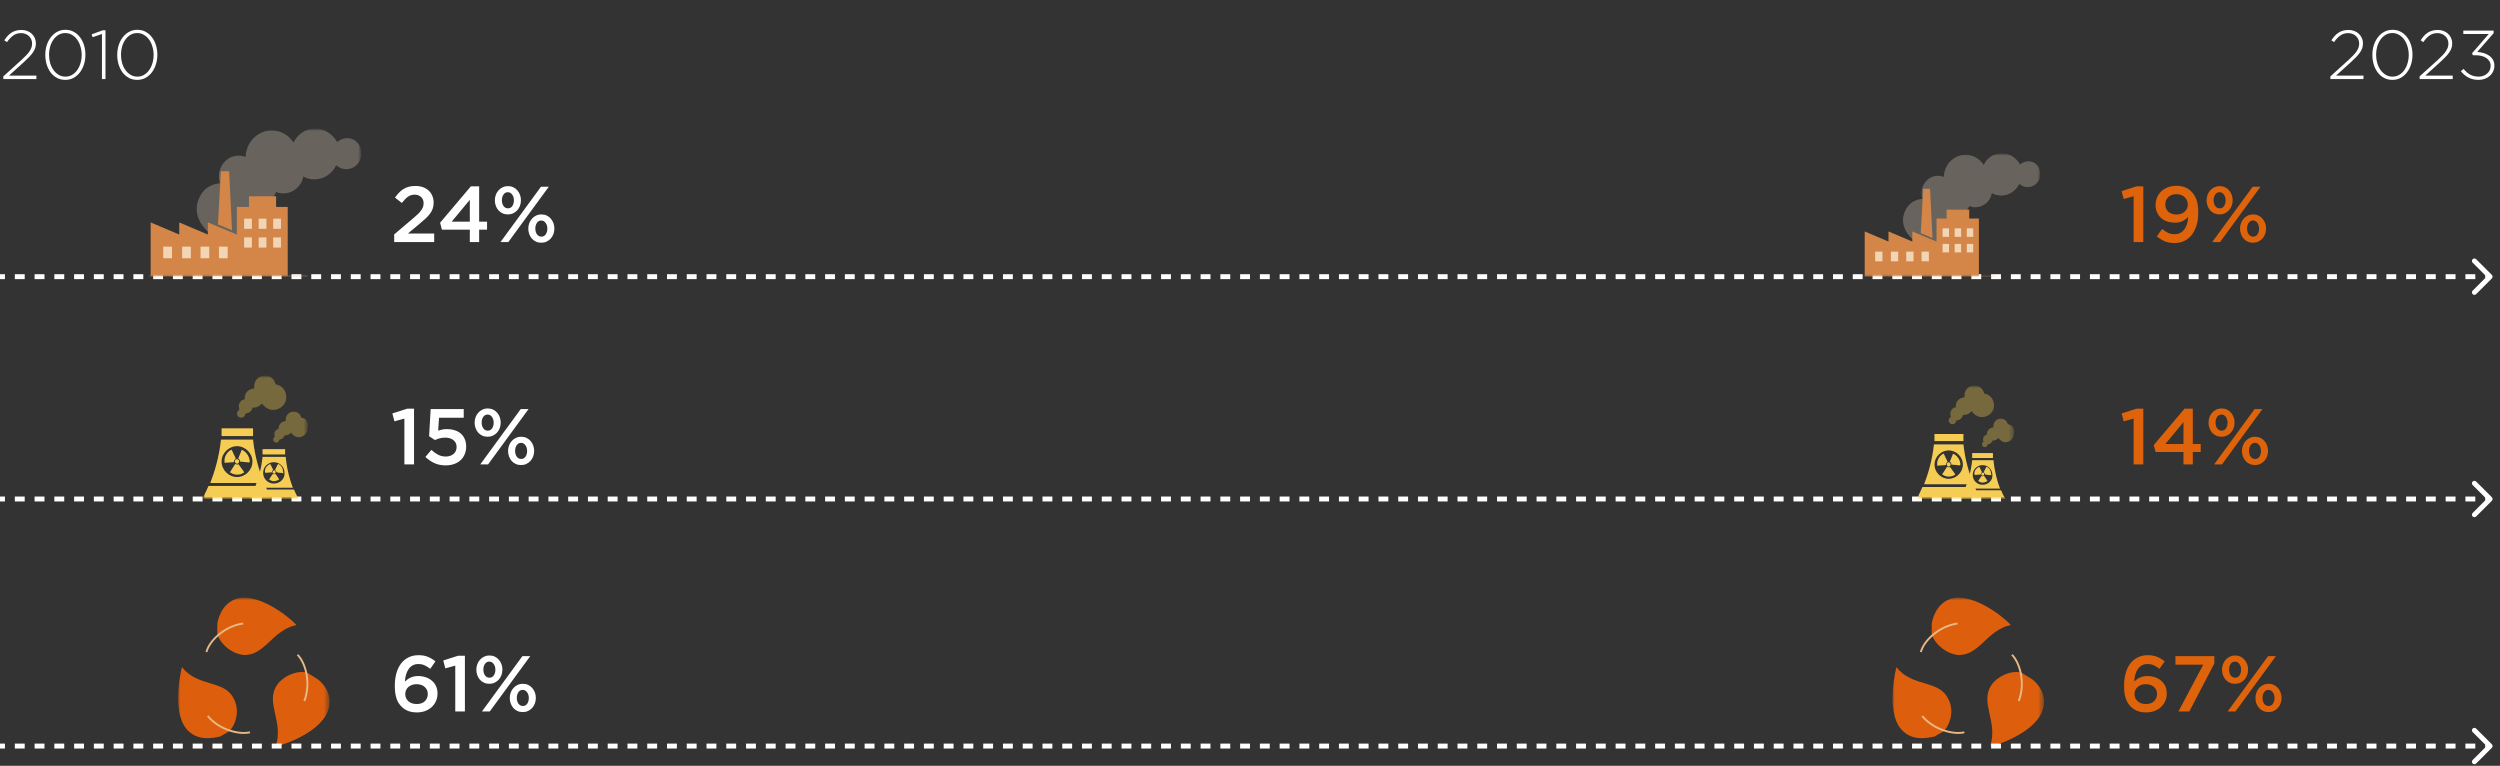 <svg width="506" height="155" viewBox="0 0 506 155" fill="none" xmlns="http://www.w3.org/2000/svg">
<rect x="0" y="0" width="506" height="155" fill="#333333" stroke="none"/>
<mask id="mask0_451_26552" style="mask-type:luminance" maskUnits="userSpaceOnUse" x="36" y="121" width="31" height="30">
<path d="M66.55 121H36V151H66.55V121Z" fill="white"/>
</mask>
<g mask="url(#mask0_451_26552)">
<path d="M43.981 128.431C44.807 130.633 47.008 132.285 49.21 132.56C53.614 132.835 54.99 127.606 59.944 126.505C60.219 126.505 53.889 120.45 48.66 121C45.357 121.551 44.256 124.578 43.981 126.23" fill="#DD5F0D"/>
</g>
<mask id="mask1_451_26552" style="mask-type:luminance" maskUnits="userSpaceOnUse" x="36" y="121" width="31" height="30">
<path d="M66.55 121H36V151H66.55V121Z" fill="white"/>
</mask>
<g mask="url(#mask1_451_26552)">
<path d="M46.459 147.975C48.11 146.048 48.385 143.296 47.284 141.369C45.358 137.516 40.128 139.168 36.826 135.039C36.826 135.039 34.624 143.571 37.651 147.424C39.853 150.177 43.156 149.351 44.532 149.076" fill="#DD5F0D"/>
</g>
<mask id="mask2_451_26552" style="mask-type:luminance" maskUnits="userSpaceOnUse" x="36" y="121" width="31" height="30">
<path d="M66.55 121H36V151H66.55V121Z" fill="white"/>
</mask>
<g mask="url(#mask2_451_26552)">
<path d="M62.147 136.139C59.945 135.588 57.193 136.965 56.092 138.616C53.615 142.194 57.468 146.047 55.817 151.001C55.817 151.277 64.349 148.799 66.276 144.121C67.652 140.818 65.45 138.341 64.349 137.515" fill="#DD5F0D"/>
</g>
<mask id="mask3_451_26552" style="mask-type:luminance" maskUnits="userSpaceOnUse" x="36" y="121" width="31" height="30">
<path d="M66.55 121H36V151H66.55V121Z" fill="white"/>
</mask>
<g mask="url(#mask3_451_26552)">
<path d="M41.78 131.975C42.33 129.773 45.358 126.746 49.211 126.195M60.22 132.526C61.871 134.177 62.972 138.305 61.596 141.883M50.587 148.214C48.385 148.764 44.257 147.663 42.055 144.911" stroke="#E7B986" stroke-width="0.387" stroke-miterlimit="10"/>
</g>
<mask id="mask4_451_26552" style="mask-type:luminance" maskUnits="userSpaceOnUse" x="383" y="121" width="31" height="30">
<path d="M413.55 121H383V151H413.55V121Z" fill="white"/>
</mask>
<g mask="url(#mask4_451_26552)">
<path d="M390.981 128.431C391.807 130.633 394.008 132.285 396.21 132.56C400.614 132.835 401.99 127.606 406.944 126.505C407.219 126.505 400.889 120.45 395.66 121C392.357 121.551 391.256 124.578 390.981 126.23" fill="#DD5F0D"/>
</g>
<mask id="mask5_451_26552" style="mask-type:luminance" maskUnits="userSpaceOnUse" x="383" y="121" width="31" height="30">
<path d="M413.55 121H383V151H413.55V121Z" fill="white"/>
</mask>
<g mask="url(#mask5_451_26552)">
<path d="M393.459 147.975C395.11 146.048 395.385 143.296 394.284 141.369C392.358 137.516 387.128 139.168 383.826 135.039C383.826 135.039 381.624 143.571 384.651 147.424C386.853 150.177 390.156 149.351 391.532 149.076" fill="#DD5F0D"/>
</g>
<mask id="mask6_451_26552" style="mask-type:luminance" maskUnits="userSpaceOnUse" x="383" y="121" width="31" height="30">
<path d="M413.55 121H383V151H413.55V121Z" fill="white"/>
</mask>
<g mask="url(#mask6_451_26552)">
<path d="M409.147 136.139C406.945 135.588 404.193 136.965 403.092 138.616C400.615 142.194 404.468 146.047 402.817 151.001C402.817 151.277 411.349 148.799 413.276 144.121C414.652 140.818 412.45 138.341 411.349 137.515" fill="#DD5F0D"/>
</g>
<mask id="mask7_451_26552" style="mask-type:luminance" maskUnits="userSpaceOnUse" x="383" y="121" width="31" height="30">
<path d="M413.55 121H383V151H413.55V121Z" fill="white"/>
</mask>
<g mask="url(#mask7_451_26552)">
<path d="M388.78 131.975C389.33 129.773 392.358 126.746 396.211 126.195M407.22 132.526C408.872 134.177 409.972 138.305 408.596 141.883M397.587 148.214C395.385 148.764 391.257 147.663 389.055 144.911" stroke="#E7B986" stroke-width="0.387" stroke-miterlimit="10"/>
</g>
<path d="M88.136 133.856L87.08 135.376C86.685 135.067 86.301 134.827 85.928 134.656C85.565 134.485 85.139 134.4 84.648 134.4C84.232 134.4 83.859 134.491 83.528 134.672C83.208 134.843 82.936 135.088 82.712 135.408C82.488 135.728 82.312 136.107 82.184 136.544C82.056 136.971 81.981 137.44 81.96 137.952C82.109 137.813 82.269 137.675 82.44 137.536C82.611 137.397 82.803 137.28 83.016 137.184C83.24 137.077 83.48 136.992 83.736 136.928C84.003 136.864 84.301 136.832 84.632 136.832C85.176 136.832 85.683 136.912 86.152 137.072C86.632 137.221 87.048 137.451 87.4 137.76C87.763 138.059 88.045 138.427 88.248 138.864C88.451 139.301 88.552 139.803 88.552 140.368C88.552 140.933 88.445 141.451 88.232 141.92C88.019 142.389 87.725 142.795 87.352 143.136C86.979 143.467 86.536 143.728 86.024 143.92C85.523 144.101 84.979 144.192 84.392 144.192C83.699 144.192 83.096 144.091 82.584 143.888C82.083 143.685 81.645 143.397 81.272 143.024C81.059 142.811 80.867 142.576 80.696 142.32C80.525 142.053 80.381 141.749 80.264 141.408C80.147 141.056 80.056 140.661 79.992 140.224C79.939 139.787 79.912 139.285 79.912 138.72C79.912 137.856 80.013 137.056 80.216 136.32C80.419 135.573 80.717 134.928 81.112 134.384C81.517 133.829 82.019 133.397 82.616 133.088C83.224 132.768 83.923 132.608 84.712 132.608C85.437 132.608 86.067 132.72 86.6 132.944C87.133 133.157 87.645 133.461 88.136 133.856ZM86.584 140.448C86.584 139.872 86.376 139.403 85.96 139.04C85.555 138.667 85 138.48 84.296 138.48C83.944 138.48 83.629 138.533 83.352 138.64C83.075 138.747 82.835 138.891 82.632 139.072C82.44 139.243 82.291 139.451 82.184 139.696C82.077 139.941 82.024 140.197 82.024 140.464C82.024 141.051 82.232 141.536 82.648 141.92C83.075 142.304 83.64 142.496 84.344 142.496C85.048 142.496 85.597 142.304 85.992 141.92C86.387 141.525 86.584 141.035 86.584 140.448ZM89.713 133.68L92.721 132.72H94.097V144H92.145V134.72L90.129 135.28L89.713 133.68ZM101.689 135.52C101.689 135.915 101.625 136.288 101.497 136.64C101.369 136.981 101.187 137.285 100.953 137.552C100.718 137.808 100.435 138.016 100.105 138.176C99.785 138.325 99.427 138.4 99.033 138.4C98.638 138.4 98.281 138.325 97.961 138.176C97.641 138.027 97.363 137.824 97.129 137.568C96.905 137.301 96.729 136.997 96.601 136.656C96.473 136.304 96.409 135.936 96.409 135.552C96.409 135.157 96.473 134.789 96.601 134.448C96.729 134.096 96.91 133.792 97.145 133.536C97.379 133.269 97.657 133.061 97.977 132.912C98.307 132.752 98.67 132.672 99.065 132.672C99.459 132.672 99.817 132.747 100.137 132.896C100.457 133.045 100.729 133.253 100.953 133.52C101.187 133.776 101.369 134.08 101.497 134.432C101.625 134.773 101.689 135.136 101.689 135.52ZM107.321 132.8L99.129 144H97.545L105.737 132.8H107.321ZM108.457 141.248C108.457 141.643 108.393 142.016 108.265 142.368C108.137 142.709 107.955 143.013 107.721 143.28C107.486 143.536 107.203 143.744 106.873 143.904C106.553 144.053 106.195 144.128 105.801 144.128C105.406 144.128 105.049 144.053 104.729 143.904C104.409 143.755 104.131 143.552 103.897 143.296C103.673 143.029 103.497 142.725 103.369 142.384C103.241 142.032 103.177 141.664 103.177 141.28C103.177 140.885 103.241 140.517 103.369 140.176C103.497 139.824 103.678 139.52 103.913 139.264C104.147 138.997 104.425 138.789 104.745 138.64C105.075 138.48 105.438 138.4 105.833 138.4C106.227 138.4 106.585 138.475 106.905 138.624C107.225 138.773 107.497 138.981 107.721 139.248C107.955 139.504 108.137 139.808 108.265 140.16C108.393 140.501 108.457 140.864 108.457 141.248ZM100.265 135.552C100.265 135.083 100.147 134.693 99.913 134.384C99.689 134.064 99.395 133.904 99.033 133.904C98.659 133.904 98.366 134.064 98.153 134.384C97.939 134.693 97.833 135.072 97.833 135.52C97.833 135.989 97.945 136.384 98.169 136.704C98.403 137.013 98.702 137.168 99.065 137.168C99.438 137.168 99.731 137.013 99.945 136.704C100.158 136.384 100.265 136 100.265 135.552ZM107.033 141.28C107.033 140.811 106.915 140.421 106.681 140.112C106.457 139.792 106.163 139.632 105.801 139.632C105.427 139.632 105.134 139.792 104.921 140.112C104.707 140.421 104.601 140.8 104.601 141.248C104.601 141.717 104.713 142.112 104.937 142.432C105.171 142.741 105.47 142.896 105.833 142.896C106.206 142.896 106.499 142.741 106.713 142.432C106.926 142.112 107.033 141.728 107.033 141.28Z" fill="white"/>
<path d="M438.136 133.856L437.08 135.376C436.685 135.067 436.301 134.827 435.928 134.656C435.565 134.485 435.139 134.4 434.648 134.4C434.232 134.4 433.859 134.491 433.528 134.672C433.208 134.843 432.936 135.088 432.712 135.408C432.488 135.728 432.312 136.107 432.184 136.544C432.056 136.971 431.981 137.44 431.96 137.952C432.109 137.813 432.269 137.675 432.44 137.536C432.611 137.397 432.803 137.28 433.016 137.184C433.24 137.077 433.48 136.992 433.736 136.928C434.003 136.864 434.301 136.832 434.632 136.832C435.176 136.832 435.683 136.912 436.152 137.072C436.632 137.221 437.048 137.451 437.4 137.76C437.763 138.059 438.045 138.427 438.248 138.864C438.451 139.301 438.552 139.803 438.552 140.368C438.552 140.933 438.445 141.451 438.232 141.92C438.019 142.389 437.725 142.795 437.352 143.136C436.979 143.467 436.536 143.728 436.024 143.92C435.523 144.101 434.979 144.192 434.392 144.192C433.699 144.192 433.096 144.091 432.584 143.888C432.083 143.685 431.645 143.397 431.272 143.024C431.059 142.811 430.867 142.576 430.696 142.32C430.525 142.053 430.381 141.749 430.264 141.408C430.147 141.056 430.056 140.661 429.992 140.224C429.939 139.787 429.912 139.285 429.912 138.72C429.912 137.856 430.013 137.056 430.216 136.32C430.419 135.573 430.717 134.928 431.112 134.384C431.517 133.829 432.019 133.397 432.616 133.088C433.224 132.768 433.923 132.608 434.712 132.608C435.437 132.608 436.067 132.72 436.6 132.944C437.133 133.157 437.645 133.461 438.136 133.856ZM436.584 140.448C436.584 139.872 436.376 139.403 435.96 139.04C435.555 138.667 435 138.48 434.296 138.48C433.944 138.48 433.629 138.533 433.352 138.64C433.075 138.747 432.835 138.891 432.632 139.072C432.44 139.243 432.291 139.451 432.184 139.696C432.077 139.941 432.024 140.197 432.024 140.464C432.024 141.051 432.232 141.536 432.648 141.92C433.075 142.304 433.64 142.496 434.344 142.496C435.048 142.496 435.597 142.304 435.992 141.92C436.387 141.525 436.584 141.035 436.584 140.448ZM440.307 134.528V132.8H448.179V134.288L443.123 144H440.915L445.939 134.528H440.307ZM455.017 135.52C455.017 135.915 454.953 136.288 454.825 136.64C454.697 136.981 454.515 137.285 454.281 137.552C454.046 137.808 453.763 138.016 453.433 138.176C453.113 138.325 452.755 138.4 452.361 138.4C451.966 138.4 451.609 138.325 451.289 138.176C450.969 138.027 450.691 137.824 450.457 137.568C450.233 137.301 450.057 136.997 449.929 136.656C449.801 136.304 449.737 135.936 449.737 135.552C449.737 135.157 449.801 134.789 449.929 134.448C450.057 134.096 450.238 133.792 450.473 133.536C450.707 133.269 450.985 133.061 451.305 132.912C451.635 132.752 451.998 132.672 452.393 132.672C452.787 132.672 453.145 132.747 453.465 132.896C453.785 133.045 454.057 133.253 454.281 133.52C454.515 133.776 454.697 134.08 454.825 134.432C454.953 134.773 455.017 135.136 455.017 135.52ZM460.649 132.8L452.457 144H450.873L459.065 132.8H460.649ZM461.785 141.248C461.785 141.643 461.721 142.016 461.593 142.368C461.465 142.709 461.283 143.013 461.049 143.28C460.814 143.536 460.531 143.744 460.201 143.904C459.881 144.053 459.523 144.128 459.129 144.128C458.734 144.128 458.377 144.053 458.057 143.904C457.737 143.755 457.459 143.552 457.225 143.296C457.001 143.029 456.825 142.725 456.697 142.384C456.569 142.032 456.505 141.664 456.505 141.28C456.505 140.885 456.569 140.517 456.697 140.176C456.825 139.824 457.006 139.52 457.241 139.264C457.475 138.997 457.753 138.789 458.073 138.64C458.403 138.48 458.766 138.4 459.161 138.4C459.555 138.4 459.913 138.475 460.233 138.624C460.553 138.773 460.825 138.981 461.049 139.248C461.283 139.504 461.465 139.808 461.593 140.16C461.721 140.501 461.785 140.864 461.785 141.248ZM453.593 135.552C453.593 135.083 453.475 134.693 453.241 134.384C453.017 134.064 452.723 133.904 452.361 133.904C451.987 133.904 451.694 134.064 451.481 134.384C451.267 134.693 451.161 135.072 451.161 135.52C451.161 135.989 451.273 136.384 451.497 136.704C451.731 137.013 452.03 137.168 452.393 137.168C452.766 137.168 453.059 137.013 453.273 136.704C453.486 136.384 453.593 136 453.593 135.552ZM460.361 141.28C460.361 140.811 460.243 140.421 460.009 140.112C459.785 139.792 459.491 139.632 459.129 139.632C458.755 139.632 458.462 139.792 458.249 140.112C458.035 140.421 457.929 140.8 457.929 141.248C457.929 141.717 458.041 142.112 458.265 142.432C458.499 142.741 458.798 142.896 459.161 142.896C459.534 142.896 459.827 142.741 460.041 142.432C460.254 142.112 460.361 141.728 460.361 141.28Z" fill="#DE630B"/>
<path d="M504.354 151.354C504.549 151.158 504.549 150.842 504.354 150.646L501.172 147.464C500.976 147.269 500.66 147.269 500.464 147.464C500.269 147.66 500.269 147.976 500.464 148.172L503.293 151L500.464 153.828C500.269 154.024 500.269 154.34 500.464 154.536C500.66 154.731 500.976 154.731 501.172 154.536L504.354 151.354ZM0 151.5H1V150.5H0V151.5ZM3 151.5H5V150.5H3V151.5ZM7 151.5H9V150.5H7V151.5ZM11 151.5H13V150.5H11V151.5ZM15 151.5H17V150.5H15V151.5ZM19 151.5H21V150.5H19V151.5ZM23 151.5H25V150.5H23V151.5ZM27 151.5H29V150.5H27V151.5ZM31 151.5H33V150.5H31V151.5ZM35 151.5H37V150.5H35V151.5ZM39 151.5H41V150.5H39V151.5ZM43 151.5H45V150.5H43V151.5ZM47 151.5H49V150.5H47V151.5ZM51 151.5H53V150.5H51V151.5ZM55 151.5H57V150.5H55V151.5ZM59 151.5H61V150.5H59V151.5ZM63 151.5H65V150.5H63V151.5ZM67 151.5H69V150.5H67V151.5ZM71 151.5H73V150.5H71V151.5ZM75 151.5H77V150.5H75V151.5ZM79 151.5H81V150.5H79V151.5ZM83 151.5H85V150.5H83V151.5ZM87 151.5H89V150.5H87V151.5ZM91 151.5H93V150.5H91V151.5ZM95 151.5H97V150.5H95V151.5ZM99 151.5H101V150.5H99V151.5ZM103 151.5H105V150.5H103V151.5ZM107 151.5H109V150.5H107V151.5ZM111 151.5H113V150.5H111V151.5ZM115 151.5H117V150.5H115V151.5ZM119 151.5H121V150.5H119V151.5ZM123 151.5H125V150.5H123V151.5ZM127 151.5H129V150.5H127V151.5ZM131 151.5H133V150.5H131V151.5ZM135 151.5H137V150.5H135V151.5ZM139 151.5H141V150.5H139V151.5ZM143 151.5H145V150.5H143V151.5ZM147 151.5H149V150.5H147V151.5ZM151 151.5H153V150.5H151V151.5ZM155 151.5H157V150.5H155V151.5ZM159 151.5H161V150.5H159V151.5ZM163 151.5H165V150.5H163V151.5ZM167 151.5H169V150.5H167V151.5ZM171 151.5H173V150.5H171V151.5ZM175 151.5H177V150.5H175V151.5ZM179 151.5H181V150.5H179V151.5ZM183 151.5H185V150.5H183V151.5ZM187 151.5H189V150.5H187V151.5ZM191 151.5H193V150.5H191V151.5ZM195 151.5H197V150.5H195V151.5ZM199 151.5H201V150.5H199V151.5ZM203 151.5H205V150.5H203V151.5ZM207 151.5H209V150.5H207V151.5ZM211 151.5H213V150.5H211V151.5ZM215 151.5H217V150.5H215V151.5ZM219 151.5H221V150.5H219V151.5ZM223 151.5H225V150.5H223V151.5ZM227 151.5H229V150.5H227V151.5ZM231 151.5H233V150.5H231V151.5ZM235 151.5H237V150.5H235V151.5ZM239 151.5H241V150.5H239V151.5ZM243 151.5H245V150.5H243V151.5ZM247 151.5H249V150.5H247V151.5ZM251 151.5H253V150.5H251V151.5ZM255 151.5H257V150.5H255V151.5ZM259 151.5H261V150.5H259V151.5ZM263 151.5H265V150.5H263V151.5ZM267 151.5H269V150.5H267V151.5ZM271 151.5H273V150.5H271V151.5ZM275 151.5H277V150.5H275V151.5ZM279 151.5H281V150.5H279V151.5ZM283 151.5H285V150.5H283V151.5ZM287 151.5H289V150.5H287V151.5ZM291 151.5H293V150.5H291V151.5ZM295 151.5H297V150.5H295V151.5ZM299 151.5H301V150.5H299V151.5ZM303 151.5H305V150.5H303V151.5ZM307 151.5H309V150.5H307V151.5ZM311 151.5H313V150.5H311V151.5ZM315 151.5H317V150.5H315V151.5ZM319 151.5H321V150.5H319V151.5ZM323 151.5H325V150.5H323V151.5ZM327 151.5H329V150.5H327V151.5ZM331 151.5H333V150.5H331V151.5ZM335 151.5H337V150.5H335V151.5ZM339 151.5H341V150.5H339V151.5ZM343 151.5H345V150.5H343V151.5ZM347 151.5H349V150.5H347V151.5ZM351 151.5H353V150.5H351V151.5ZM355 151.5H357V150.5H355V151.5ZM359 151.5H361V150.5H359V151.5ZM363 151.5H365V150.5H363V151.5ZM367 151.5H369V150.5H367V151.5ZM371 151.5H373V150.5H371V151.5ZM375 151.5H377V150.5H375V151.5ZM379 151.5H381V150.5H379V151.5ZM383 151.5H385V150.5H383V151.5ZM387 151.5H389V150.5H387V151.5ZM391 151.5H393V150.5H391V151.5ZM395 151.5H397V150.5H395V151.5ZM399 151.5H401V150.5H399V151.5ZM403 151.5H405V150.5H403V151.5ZM407 151.5H409V150.5H407V151.5ZM411 151.5H413V150.5H411V151.5ZM415 151.5H417V150.5H415V151.5ZM419 151.5H421V150.5H419V151.5ZM423 151.5H425V150.5H423V151.5ZM427 151.5H429V150.5H427V151.5ZM431 151.5H433V150.5H431V151.5ZM435 151.5H437V150.5H435V151.5ZM439 151.5H441V150.5H439V151.5ZM443 151.5H445V150.5H443V151.5ZM447 151.5H449V150.5H447V151.5ZM451 151.5H453V150.5H451V151.5ZM455 151.5H457V150.5H455V151.5ZM459 151.5H461V150.5H459V151.5ZM463 151.5H465V150.5H463V151.5ZM467 151.5H469V150.5H467V151.5ZM471 151.5H473V150.5H471V151.5ZM475 151.5H477V150.5H475V151.5ZM479 151.5H481V150.5H479V151.5ZM483 151.5H485V150.5H483V151.5ZM487 151.5H489V150.5H487V151.5ZM491 151.5H493V150.5H491V151.5ZM495 151.5H497V150.5H495V151.5ZM499 151.5H501V150.5H499V151.5ZM503 151.5H504V150.5H503V151.5Z" fill="white"/>
<path d="M83.928 39.4C83.416 39.4 82.963 39.539 82.568 39.816C82.184 40.093 81.773 40.515 81.336 41.08L79.944 39.992C80.211 39.619 80.483 39.288 80.76 39C81.037 38.701 81.336 38.456 81.656 38.264C81.987 38.061 82.344 37.907 82.728 37.8C83.123 37.693 83.571 37.64 84.072 37.64C84.627 37.64 85.133 37.72 85.592 37.88C86.051 38.04 86.44 38.269 86.76 38.568C87.08 38.867 87.325 39.224 87.496 39.64C87.677 40.045 87.768 40.499 87.768 41C87.768 41.448 87.709 41.848 87.592 42.2C87.475 42.552 87.293 42.893 87.048 43.224C86.813 43.555 86.509 43.891 86.136 44.232C85.773 44.573 85.347 44.947 84.856 45.352L82.552 47.272H87.88V49H79.784V47.448L83.64 44.168C84.024 43.848 84.349 43.56 84.616 43.304C84.883 43.037 85.096 42.787 85.256 42.552C85.427 42.317 85.549 42.088 85.624 41.864C85.699 41.64 85.736 41.4 85.736 41.144C85.736 40.589 85.56 40.163 85.208 39.864C84.867 39.555 84.44 39.4 83.928 39.4ZM95.3 37.72H96.98V44.872H98.58V46.488H96.98V49H95.092V46.488H89.444L89.076 45.08L95.3 37.72ZM95.092 44.872V40.44L91.412 44.872H95.092ZM105.439 40.52C105.439 40.915 105.375 41.288 105.247 41.64C105.119 41.981 104.937 42.285 104.703 42.552C104.468 42.808 104.185 43.016 103.855 43.176C103.535 43.325 103.177 43.4 102.783 43.4C102.388 43.4 102.031 43.325 101.711 43.176C101.391 43.027 101.113 42.824 100.879 42.568C100.655 42.301 100.479 41.997 100.351 41.656C100.223 41.304 100.159 40.936 100.159 40.552C100.159 40.157 100.223 39.789 100.351 39.448C100.479 39.096 100.66 38.792 100.895 38.536C101.129 38.269 101.407 38.061 101.727 37.912C102.057 37.752 102.42 37.672 102.815 37.672C103.209 37.672 103.567 37.747 103.887 37.896C104.207 38.045 104.479 38.253 104.703 38.52C104.937 38.776 105.119 39.08 105.247 39.432C105.375 39.773 105.439 40.136 105.439 40.52ZM111.071 37.8L102.879 49H101.295L109.487 37.8H111.071ZM112.207 46.248C112.207 46.643 112.143 47.016 112.015 47.368C111.887 47.709 111.705 48.013 111.471 48.28C111.236 48.536 110.953 48.744 110.623 48.904C110.303 49.053 109.945 49.128 109.551 49.128C109.156 49.128 108.799 49.053 108.479 48.904C108.159 48.755 107.881 48.552 107.647 48.296C107.423 48.029 107.247 47.725 107.119 47.384C106.991 47.032 106.927 46.664 106.927 46.28C106.927 45.885 106.991 45.517 107.119 45.176C107.247 44.824 107.428 44.52 107.663 44.264C107.897 43.997 108.175 43.789 108.495 43.64C108.825 43.48 109.188 43.4 109.583 43.4C109.977 43.4 110.335 43.475 110.655 43.624C110.975 43.773 111.247 43.981 111.471 44.248C111.705 44.504 111.887 44.808 112.015 45.16C112.143 45.501 112.207 45.864 112.207 46.248ZM104.015 40.552C104.015 40.083 103.897 39.693 103.663 39.384C103.439 39.064 103.145 38.904 102.783 38.904C102.409 38.904 102.116 39.064 101.903 39.384C101.689 39.693 101.583 40.072 101.583 40.52C101.583 40.989 101.695 41.384 101.919 41.704C102.153 42.013 102.452 42.168 102.815 42.168C103.188 42.168 103.481 42.013 103.695 41.704C103.908 41.384 104.015 41 104.015 40.552ZM110.783 46.28C110.783 45.811 110.665 45.421 110.431 45.112C110.207 44.792 109.913 44.632 109.551 44.632C109.177 44.632 108.884 44.792 108.671 45.112C108.457 45.421 108.351 45.8 108.351 46.248C108.351 46.717 108.463 47.112 108.687 47.432C108.921 47.741 109.22 47.896 109.583 47.896C109.956 47.896 110.249 47.741 110.463 47.432C110.676 47.112 110.783 46.728 110.783 46.28Z" fill="white"/>
<path d="M429.416 38.68L432.424 37.72H433.8V49H431.848V39.72L429.832 40.28L429.416 38.68ZM444.928 43.08C444.928 43.987 444.816 44.813 444.592 45.56C444.378 46.307 444.064 46.952 443.648 47.496C443.242 48.029 442.741 48.445 442.144 48.744C441.546 49.043 440.874 49.192 440.128 49.192C439.349 49.192 438.677 49.069 438.112 48.824C437.546 48.568 437.024 48.243 436.544 47.848L437.616 46.344C438.042 46.707 438.453 46.973 438.848 47.144C439.253 47.315 439.696 47.4 440.176 47.4C440.592 47.4 440.96 47.315 441.28 47.144C441.61 46.973 441.888 46.733 442.112 46.424C442.346 46.104 442.528 45.731 442.656 45.304C442.784 44.867 442.858 44.392 442.88 43.88C442.602 44.221 442.245 44.504 441.808 44.728C441.381 44.952 440.864 45.064 440.256 45.064C439.658 45.064 439.114 44.984 438.624 44.824C438.144 44.653 437.728 44.413 437.376 44.104C437.034 43.784 436.768 43.405 436.576 42.968C436.384 42.531 436.288 42.04 436.288 41.496C436.288 40.941 436.389 40.429 436.592 39.96C436.794 39.48 437.077 39.069 437.44 38.728C437.813 38.376 438.256 38.104 438.768 37.912C439.28 37.709 439.845 37.608 440.464 37.608C441.168 37.608 441.76 37.709 442.24 37.912C442.73 38.104 443.173 38.397 443.568 38.792C443.984 39.208 444.314 39.752 444.56 40.424C444.805 41.085 444.928 41.971 444.928 43.08ZM442.816 41.384C442.816 41.085 442.757 40.813 442.64 40.568C442.533 40.312 442.378 40.093 442.176 39.912C441.973 39.72 441.728 39.571 441.44 39.464C441.152 39.357 440.832 39.304 440.48 39.304C439.776 39.304 439.226 39.507 438.832 39.912C438.448 40.317 438.256 40.813 438.256 41.4C438.256 41.997 438.458 42.483 438.864 42.856C439.28 43.229 439.84 43.416 440.544 43.416C440.896 43.416 441.21 43.363 441.488 43.256C441.776 43.149 442.016 43.005 442.208 42.824C442.41 42.632 442.56 42.413 442.656 42.168C442.762 41.923 442.816 41.661 442.816 41.384ZM451.892 40.52C451.892 40.915 451.828 41.288 451.7 41.64C451.572 41.981 451.39 42.285 451.156 42.552C450.921 42.808 450.638 43.016 450.308 43.176C449.988 43.325 449.63 43.4 449.236 43.4C448.841 43.4 448.484 43.325 448.164 43.176C447.844 43.027 447.566 42.824 447.332 42.568C447.108 42.301 446.932 41.997 446.804 41.656C446.676 41.304 446.612 40.936 446.612 40.552C446.612 40.157 446.676 39.789 446.804 39.448C446.932 39.096 447.113 38.792 447.348 38.536C447.582 38.269 447.86 38.061 448.18 37.912C448.51 37.752 448.873 37.672 449.268 37.672C449.662 37.672 450.02 37.747 450.34 37.896C450.66 38.045 450.932 38.253 451.156 38.52C451.39 38.776 451.572 39.08 451.7 39.432C451.828 39.773 451.892 40.136 451.892 40.52ZM457.524 37.8L449.332 49H447.748L455.94 37.8H457.524ZM458.66 46.248C458.66 46.643 458.596 47.016 458.468 47.368C458.34 47.709 458.158 48.013 457.924 48.28C457.689 48.536 457.406 48.744 457.076 48.904C456.756 49.053 456.398 49.128 456.004 49.128C455.609 49.128 455.252 49.053 454.932 48.904C454.612 48.755 454.334 48.552 454.1 48.296C453.876 48.029 453.7 47.725 453.572 47.384C453.444 47.032 453.38 46.664 453.38 46.28C453.38 45.885 453.444 45.517 453.572 45.176C453.7 44.824 453.881 44.52 454.116 44.264C454.35 43.997 454.628 43.789 454.948 43.64C455.278 43.48 455.641 43.4 456.036 43.4C456.43 43.4 456.788 43.475 457.108 43.624C457.428 43.773 457.7 43.981 457.924 44.248C458.158 44.504 458.34 44.808 458.468 45.16C458.596 45.501 458.66 45.864 458.66 46.248ZM450.468 40.552C450.468 40.083 450.35 39.693 450.116 39.384C449.892 39.064 449.598 38.904 449.236 38.904C448.862 38.904 448.569 39.064 448.356 39.384C448.142 39.693 448.036 40.072 448.036 40.52C448.036 40.989 448.148 41.384 448.372 41.704C448.606 42.013 448.905 42.168 449.268 42.168C449.641 42.168 449.934 42.013 450.148 41.704C450.361 41.384 450.468 41 450.468 40.552ZM457.236 46.28C457.236 45.811 457.118 45.421 456.884 45.112C456.66 44.792 456.366 44.632 456.004 44.632C455.63 44.632 455.337 44.792 455.124 45.112C454.91 45.421 454.804 45.8 454.804 46.248C454.804 46.717 454.916 47.112 455.14 47.432C455.374 47.741 455.673 47.896 456.036 47.896C456.409 47.896 456.702 47.741 456.916 47.432C457.129 47.112 457.236 46.728 457.236 46.28Z" fill="#DE630B"/>
<path d="M504.354 56.354C504.549 56.158 504.549 55.842 504.354 55.646L501.172 52.465C500.976 52.269 500.66 52.269 500.464 52.465C500.269 52.66 500.269 52.976 500.464 53.172L503.293 56L500.464 58.828C500.269 59.024 500.269 59.34 500.464 59.535C500.66 59.731 500.976 59.731 501.172 59.535L504.354 56.354ZM0 56.5H1V55.5H0V56.5ZM3 56.5H5V55.5H3V56.5ZM7 56.5H9V55.5H7V56.5ZM11 56.5H13V55.5H11V56.5ZM15 56.5H17V55.5H15V56.5ZM19 56.5H21V55.5H19V56.5ZM23 56.5H25V55.5H23V56.5ZM27 56.5H29V55.5H27V56.5ZM31 56.5H33V55.5H31V56.5ZM35 56.5H37V55.5H35V56.5ZM39 56.5H41V55.5H39V56.5ZM43 56.5H45V55.5H43V56.5ZM47 56.5H49V55.5H47V56.5ZM51 56.5H53V55.5H51V56.5ZM55 56.5H57V55.5H55V56.5ZM59 56.5H61V55.5H59V56.5ZM63 56.5H65V55.5H63V56.5ZM67 56.5H69V55.5H67V56.5ZM71 56.5H73V55.5H71V56.5ZM75 56.5H77V55.5H75V56.5ZM79 56.5H81V55.5H79V56.5ZM83 56.5H85V55.5H83V56.5ZM87 56.5H89V55.5H87V56.5ZM91 56.5H93V55.5H91V56.5ZM95 56.5H97V55.5H95V56.5ZM99 56.5H101V55.5H99V56.5ZM103 56.5H105V55.5H103V56.5ZM107 56.5H109V55.5H107V56.5ZM111 56.5H113V55.5H111V56.5ZM115 56.5H117V55.5H115V56.5ZM119 56.5H121V55.5H119V56.5ZM123 56.5H125V55.5H123V56.5ZM127 56.5H129V55.5H127V56.5ZM131 56.5H133V55.5H131V56.5ZM135 56.5H137V55.5H135V56.5ZM139 56.5H141V55.5H139V56.5ZM143 56.5H145V55.5H143V56.5ZM147 56.5H149V55.5H147V56.5ZM151 56.5H153V55.5H151V56.5ZM155 56.5H157V55.5H155V56.5ZM159 56.5H161V55.5H159V56.5ZM163 56.5H165V55.5H163V56.5ZM167 56.5H169V55.5H167V56.5ZM171 56.5H173V55.5H171V56.5ZM175 56.5H177V55.5H175V56.5ZM179 56.5H181V55.5H179V56.5ZM183 56.5H185V55.5H183V56.5ZM187 56.5H189V55.5H187V56.5ZM191 56.5H193V55.5H191V56.5ZM195 56.5H197V55.5H195V56.5ZM199 56.5H201V55.5H199V56.5ZM203 56.5H205V55.5H203V56.5ZM207 56.5H209V55.5H207V56.5ZM211 56.5H213V55.5H211V56.5ZM215 56.5H217V55.5H215V56.5ZM219 56.5H221V55.5H219V56.5ZM223 56.5H225V55.5H223V56.5ZM227 56.5H229V55.5H227V56.5ZM231 56.5H233V55.5H231V56.5ZM235 56.5H237V55.5H235V56.5ZM239 56.5H241V55.5H239V56.5ZM243 56.5H245V55.5H243V56.5ZM247 56.5H249V55.5H247V56.5ZM251 56.5H253V55.5H251V56.5ZM255 56.5H257V55.5H255V56.5ZM259 56.5H261V55.5H259V56.5ZM263 56.5H265V55.5H263V56.5ZM267 56.5H269V55.5H267V56.5ZM271 56.5H273V55.5H271V56.5ZM275 56.5H277V55.5H275V56.5ZM279 56.5H281V55.5H279V56.5ZM283 56.5H285V55.5H283V56.5ZM287 56.5H289V55.5H287V56.5ZM291 56.5H293V55.5H291V56.5ZM295 56.5H297V55.5H295V56.5ZM299 56.5H301V55.5H299V56.5ZM303 56.5H305V55.5H303V56.5ZM307 56.5H309V55.5H307V56.5ZM311 56.5H313V55.5H311V56.5ZM315 56.5H317V55.5H315V56.5ZM319 56.5H321V55.5H319V56.5ZM323 56.5H325V55.5H323V56.5ZM327 56.5H329V55.5H327V56.5ZM331 56.5H333V55.5H331V56.5ZM335 56.5H337V55.5H335V56.5ZM339 56.5H341V55.5H339V56.5ZM343 56.5H345V55.5H343V56.5ZM347 56.5H349V55.5H347V56.5ZM351 56.5H353V55.5H351V56.5ZM355 56.5H357V55.5H355V56.5ZM359 56.5H361V55.5H359V56.5ZM363 56.5H365V55.5H363V56.5ZM367 56.5H369V55.5H367V56.5ZM371 56.5H373V55.5H371V56.5ZM375 56.5H377V55.5H375V56.5ZM379 56.5H381V55.5H379V56.5ZM383 56.5H385V55.5H383V56.5ZM387 56.5H389V55.5H387V56.5ZM391 56.5H393V55.5H391V56.5ZM395 56.5H397V55.5H395V56.5ZM399 56.5H401V55.5H399V56.5ZM403 56.5H405V55.5H403V56.5ZM407 56.5H409V55.5H407V56.5ZM411 56.5H413V55.5H411V56.5ZM415 56.5H417V55.5H415V56.5ZM419 56.5H421V55.5H419V56.5ZM423 56.5H425V55.5H423V56.5ZM427 56.5H429V55.5H427V56.5ZM431 56.5H433V55.5H431V56.5ZM435 56.5H437V55.5H435V56.5ZM439 56.5H441V55.5H439V56.5ZM443 56.5H445V55.5H443V56.5ZM447 56.5H449V55.5H447V56.5ZM451 56.5H453V55.5H451V56.5ZM455 56.5H457V55.5H455V56.5ZM459 56.5H461V55.5H459V56.5ZM463 56.5H465V55.5H463V56.5ZM467 56.5H469V55.5H467V56.5ZM471 56.5H473V55.5H471V56.5ZM475 56.5H477V55.5H475V56.5ZM479 56.5H481V55.5H479V56.5ZM483 56.5H485V55.5H483V56.5ZM487 56.5H489V55.5H487V56.5ZM491 56.5H493V55.5H491V56.5ZM495 56.5H497V55.5H495V56.5ZM499 56.5H501V55.5H499V56.5ZM503 56.5H504V55.5H503V56.5Z" fill="white"/>
<mask id="mask8_451_26552" style="mask-type:luminance" maskUnits="userSpaceOnUse" x="30" y="26" width="44" height="30">
<path d="M73.333 26H30V56H73.333V26Z" fill="white"/>
</mask>
<g mask="url(#mask8_451_26552)">
<mask id="mask9_451_26552" style="mask-type:luminance" maskUnits="userSpaceOnUse" x="30" y="26" width="44" height="30">
<path d="M73.333 26H30V56H73.333V26Z" fill="white"/>
</mask>
<g mask="url(#mask9_451_26552)">
<g opacity="0.27">
<mask id="mask10_451_26552" style="mask-type:luminance" maskUnits="userSpaceOnUse" x="30" y="19" width="53" height="31">
<path d="M82.059 19.148H30.883V49.344H82.059V19.148Z" fill="white"/>
</mask>
<g mask="url(#mask10_451_26552)">
<path d="M63.824 26.008C61.863 26.008 60.196 27.184 59.412 28.851C58.431 27.38 56.863 26.4 55 26.4C52.157 26.4 49.804 28.753 49.706 31.792C49.314 31.596 48.824 31.498 48.333 31.498C46.078 31.498 44.314 33.361 44.314 35.714C44.314 36.204 44.412 36.596 44.51 37.086C42.745 37.282 40.882 38.067 40 40.91C38.824 44.929 43.137 48.361 45.098 48.361C45.588 48.361 45.98 48.263 46.373 48.067C46.863 48.263 47.353 48.361 47.843 48.361C50 48.361 51.373 42.576 51.373 40.42C51.373 40.126 51.373 39.929 51.275 39.733C51.765 40.322 52.549 40.714 53.333 40.714C54.51 40.714 55.49 39.929 55.882 38.851C56.373 39.047 56.863 39.145 57.353 39.145C59.314 39.145 61.078 37.675 61.373 35.714C62.059 36.106 62.843 36.302 63.627 36.302C65.588 36.302 67.255 35.126 68.039 33.459C68.627 33.949 69.314 34.243 70.098 34.243C71.765 34.243 73.137 32.871 73.137 31.106C73.137 29.341 71.961 27.969 70.294 27.969C69.51 27.969 68.824 28.263 68.235 28.753C67.353 27.184 65.686 26.008 63.824 26.008Z" fill="#FBE6D4"/>
</g>
</g>
</g>
</g>
<mask id="mask11_451_26552" style="mask-type:luminance" maskUnits="userSpaceOnUse" x="30" y="26" width="44" height="30">
<path d="M73.333 26H30V56H73.333V26Z" fill="white"/>
</mask>
<g mask="url(#mask11_451_26552)">
<path d="M50.392 39.723V41.88H47.941V47.468L42.059 45.017V47.468L36.275 45.017V47.468L30.49 45.017V55.899H36.275H39.216H42.059H44.902H47.941H50.686H58.236V41.88H55.883V39.723H50.392Z" fill="#D38647"/>
</g>
<mask id="mask12_451_26552" style="mask-type:luminance" maskUnits="userSpaceOnUse" x="30" y="26" width="44" height="30">
<path d="M73.333 26H30V56H73.333V26Z" fill="white"/>
</mask>
<g mask="url(#mask12_451_26552)">
<path d="M46.373 34.645H44.706L44.118 45.429L46.961 46.605L46.373 34.645Z" fill="#D38647"/>
</g>
<mask id="mask13_451_26552" style="mask-type:luminance" maskUnits="userSpaceOnUse" x="30" y="26" width="44" height="30">
<path d="M73.333 26H30V56H73.333V26Z" fill="white"/>
</mask>
<g mask="url(#mask13_451_26552)">
<path d="M34.804 49.918H33.039V52.271H34.804V49.918Z" fill="#F2D5B5"/>
</g>
<mask id="mask14_451_26552" style="mask-type:luminance" maskUnits="userSpaceOnUse" x="30" y="26" width="44" height="30">
<path d="M73.333 26H30V56H73.333V26Z" fill="white"/>
</mask>
<g mask="url(#mask14_451_26552)">
<path d="M38.627 49.918H36.863V52.271H38.627V49.918Z" fill="#F2D5B5"/>
</g>
<mask id="mask15_451_26552" style="mask-type:luminance" maskUnits="userSpaceOnUse" x="30" y="26" width="44" height="30">
<path d="M73.333 26H30V56H73.333V26Z" fill="white"/>
</mask>
<g mask="url(#mask15_451_26552)">
<path d="M42.353 49.918H40.588V52.271H42.353V49.918Z" fill="#F2D5B5"/>
</g>
<mask id="mask16_451_26552" style="mask-type:luminance" maskUnits="userSpaceOnUse" x="30" y="26" width="44" height="30">
<path d="M73.333 26H30V56H73.333V26Z" fill="white"/>
</mask>
<g mask="url(#mask16_451_26552)">
<path d="M46.079 49.918H44.314V52.271H46.079V49.918Z" fill="#F2D5B5"/>
</g>
<mask id="mask17_451_26552" style="mask-type:luminance" maskUnits="userSpaceOnUse" x="30" y="26" width="44" height="30">
<path d="M73.333 26H30V56H73.333V26Z" fill="white"/>
</mask>
<g mask="url(#mask17_451_26552)">
<path d="M50.981 44.254H49.412V46.313H50.981V44.254Z" fill="#F2D5B5"/>
</g>
<mask id="mask18_451_26552" style="mask-type:luminance" maskUnits="userSpaceOnUse" x="30" y="26" width="44" height="30">
<path d="M73.333 26H30V56H73.333V26Z" fill="white"/>
</mask>
<g mask="url(#mask18_451_26552)">
<path d="M53.922 44.254H52.353V46.313H53.922V44.254Z" fill="#F2D5B5"/>
</g>
<mask id="mask19_451_26552" style="mask-type:luminance" maskUnits="userSpaceOnUse" x="30" y="26" width="44" height="30">
<path d="M73.333 26H30V56H73.333V26Z" fill="white"/>
</mask>
<g mask="url(#mask19_451_26552)">
<path d="M50.981 48.051H49.412V50.11H50.981V48.051Z" fill="#F2D5B5"/>
</g>
<mask id="mask20_451_26552" style="mask-type:luminance" maskUnits="userSpaceOnUse" x="30" y="26" width="44" height="30">
<path d="M73.333 26H30V56H73.333V26Z" fill="white"/>
</mask>
<g mask="url(#mask20_451_26552)">
<path d="M53.922 48.051H52.353V50.11H53.922V48.051Z" fill="#F2D5B5"/>
</g>
<mask id="mask21_451_26552" style="mask-type:luminance" maskUnits="userSpaceOnUse" x="30" y="26" width="44" height="30">
<path d="M73.333 26H30V56H73.333V26Z" fill="white"/>
</mask>
<g mask="url(#mask21_451_26552)">
<path d="M56.863 48.051H55.294V50.11H56.863V48.051Z" fill="#F2D5B5"/>
</g>
<mask id="mask22_451_26552" style="mask-type:luminance" maskUnits="userSpaceOnUse" x="30" y="26" width="44" height="30">
<path d="M73.333 26H30V56H73.333V26Z" fill="white"/>
</mask>
<g mask="url(#mask22_451_26552)">
<path d="M56.863 44.254H55.294V46.313H56.863V44.254Z" fill="#F2D5B5"/>
</g>
<mask id="mask23_451_26552" style="mask-type:luminance" maskUnits="userSpaceOnUse" x="30" y="26" width="44" height="30">
<path d="M73.333 26H30V56H73.333V26Z" fill="white"/>
</mask>
<g mask="url(#mask23_451_26552)">
<mask id="mask24_451_26552" style="mask-type:luminance" maskUnits="userSpaceOnUse" x="30" y="26" width="44" height="30">
<path d="M73.333 26H30V56H73.333V26Z" fill="white"/>
</mask>
<g mask="url(#mask24_451_26552)">
<path d="M30.098 55.985H62.157C62.255 55.985 62.255 55.887 62.255 55.887C62.255 55.789 62.157 55.789 62.157 55.789H30.098C30 55.789 30 55.887 30 55.887L30.098 55.985Z" fill="#EFA975"/>
</g>
</g>
<mask id="mask25_451_26552" style="mask-type:luminance" maskUnits="userSpaceOnUse" x="377" y="31" width="37" height="25">
<path d="M413.111 31H377V56H413.111V31Z" fill="white"/>
</mask>
<g mask="url(#mask25_451_26552)">
<mask id="mask26_451_26552" style="mask-type:luminance" maskUnits="userSpaceOnUse" x="377" y="31" width="37" height="25">
<path d="M413.111 31H377V56H413.111V31Z" fill="white"/>
</mask>
<g mask="url(#mask26_451_26552)">
<g opacity="0.27">
<mask id="mask27_451_26552" style="mask-type:luminance" maskUnits="userSpaceOnUse" x="377" y="25" width="44" height="26">
<path d="M420.383 25.289H377.735V50.453H420.383V25.289Z" fill="white"/>
</mask>
<g mask="url(#mask27_451_26552)">
<path d="M405.186 31.004C403.552 31.004 402.163 31.984 401.51 33.373C400.693 32.148 399.386 31.331 397.833 31.331C395.464 31.331 393.503 33.291 393.422 35.824C393.095 35.661 392.686 35.579 392.278 35.579C390.399 35.579 388.928 37.131 388.928 39.092C388.928 39.501 389.01 39.827 389.091 40.236C387.621 40.399 386.069 41.053 385.333 43.422C384.353 46.772 387.948 49.631 389.582 49.631C389.99 49.631 390.317 49.55 390.644 49.386C391.052 49.55 391.461 49.631 391.869 49.631C393.667 49.631 394.81 44.811 394.81 43.014C394.81 42.769 394.81 42.605 394.729 42.442C395.137 42.932 395.791 43.259 396.444 43.259C397.425 43.259 398.242 42.605 398.569 41.706C398.977 41.87 399.386 41.952 399.794 41.952C401.428 41.952 402.899 40.726 403.144 39.092C403.716 39.419 404.369 39.582 405.023 39.582C406.657 39.582 408.046 38.602 408.699 37.213C409.19 37.622 409.761 37.867 410.415 37.867C411.804 37.867 412.948 36.723 412.948 35.252C412.948 33.782 411.967 32.638 410.578 32.638C409.925 32.638 409.353 32.883 408.863 33.291C408.127 31.984 406.739 31.004 405.186 31.004Z" fill="#FBE6D4"/>
</g>
</g>
</g>
</g>
<mask id="mask28_451_26552" style="mask-type:luminance" maskUnits="userSpaceOnUse" x="377" y="31" width="37" height="25">
<path d="M413.111 31H377V56H413.111V31Z" fill="white"/>
</mask>
<g mask="url(#mask28_451_26552)">
<path d="M393.994 42.434V44.231H391.951V48.888L387.049 46.845V48.888L382.229 46.845V48.888L377.409 46.845V55.914H382.229H384.68H387.049H389.418H391.951H394.239H400.53V44.231H398.569V42.434H393.994Z" fill="#D38647"/>
</g>
<mask id="mask29_451_26552" style="mask-type:luminance" maskUnits="userSpaceOnUse" x="377" y="31" width="37" height="25">
<path d="M413.111 31H377V56H413.111V31Z" fill="white"/>
</mask>
<g mask="url(#mask29_451_26552)">
<path d="M390.644 38.207H389.255L388.765 47.194L391.134 48.174L390.644 38.207Z" fill="#D38647"/>
</g>
<mask id="mask30_451_26552" style="mask-type:luminance" maskUnits="userSpaceOnUse" x="377" y="31" width="37" height="25">
<path d="M413.111 31H377V56H413.111V31Z" fill="white"/>
</mask>
<g mask="url(#mask30_451_26552)">
<path d="M381.003 50.93H379.533V52.891H381.003V50.93Z" fill="#F2D5B5"/>
</g>
<mask id="mask31_451_26552" style="mask-type:luminance" maskUnits="userSpaceOnUse" x="377" y="31" width="37" height="25">
<path d="M413.111 31H377V56H413.111V31Z" fill="white"/>
</mask>
<g mask="url(#mask31_451_26552)">
<path d="M384.19 50.93H382.719V52.891H384.19V50.93Z" fill="#F2D5B5"/>
</g>
<mask id="mask32_451_26552" style="mask-type:luminance" maskUnits="userSpaceOnUse" x="377" y="31" width="37" height="25">
<path d="M413.111 31H377V56H413.111V31Z" fill="white"/>
</mask>
<g mask="url(#mask32_451_26552)">
<path d="M387.294 50.93H385.823V52.891H387.294V50.93Z" fill="#F2D5B5"/>
</g>
<mask id="mask33_451_26552" style="mask-type:luminance" maskUnits="userSpaceOnUse" x="377" y="31" width="37" height="25">
<path d="M413.111 31H377V56H413.111V31Z" fill="white"/>
</mask>
<g mask="url(#mask33_451_26552)">
<path d="M390.399 50.93H388.929V52.891H390.399V50.93Z" fill="#F2D5B5"/>
</g>
<mask id="mask34_451_26552" style="mask-type:luminance" maskUnits="userSpaceOnUse" x="377" y="31" width="37" height="25">
<path d="M413.111 31H377V56H413.111V31Z" fill="white"/>
</mask>
<g mask="url(#mask34_451_26552)">
<path d="M394.484 46.215H393.177V47.931H394.484V46.215Z" fill="#F2D5B5"/>
</g>
<mask id="mask35_451_26552" style="mask-type:luminance" maskUnits="userSpaceOnUse" x="377" y="31" width="37" height="25">
<path d="M413.111 31H377V56H413.111V31Z" fill="white"/>
</mask>
<g mask="url(#mask35_451_26552)">
<path d="M396.935 46.215H395.628V47.931H396.935V46.215Z" fill="#F2D5B5"/>
</g>
<mask id="mask36_451_26552" style="mask-type:luminance" maskUnits="userSpaceOnUse" x="377" y="31" width="37" height="25">
<path d="M413.111 31H377V56H413.111V31Z" fill="white"/>
</mask>
<g mask="url(#mask36_451_26552)">
<path d="M394.484 49.371H393.177V51.087H394.484V49.371Z" fill="#F2D5B5"/>
</g>
<mask id="mask37_451_26552" style="mask-type:luminance" maskUnits="userSpaceOnUse" x="377" y="31" width="37" height="25">
<path d="M413.111 31H377V56H413.111V31Z" fill="white"/>
</mask>
<g mask="url(#mask37_451_26552)">
<path d="M396.935 49.371H395.628V51.087H396.935V49.371Z" fill="#F2D5B5"/>
</g>
<mask id="mask38_451_26552" style="mask-type:luminance" maskUnits="userSpaceOnUse" x="377" y="31" width="37" height="25">
<path d="M413.111 31H377V56H413.111V31Z" fill="white"/>
</mask>
<g mask="url(#mask38_451_26552)">
<path d="M399.386 49.371H398.078V51.087H399.386V49.371Z" fill="#F2D5B5"/>
</g>
<mask id="mask39_451_26552" style="mask-type:luminance" maskUnits="userSpaceOnUse" x="377" y="31" width="37" height="25">
<path d="M413.111 31H377V56H413.111V31Z" fill="white"/>
</mask>
<g mask="url(#mask39_451_26552)">
<path d="M399.386 46.215H398.078V47.931H399.386V46.215Z" fill="#F2D5B5"/>
</g>
<mask id="mask40_451_26552" style="mask-type:luminance" maskUnits="userSpaceOnUse" x="377" y="31" width="37" height="25">
<path d="M413.111 31H377V56H413.111V31Z" fill="white"/>
</mask>
<g mask="url(#mask40_451_26552)">
<mask id="mask41_451_26552" style="mask-type:luminance" maskUnits="userSpaceOnUse" x="377" y="31" width="37" height="25">
<path d="M413.111 31H377V56H413.111V31Z" fill="white"/>
</mask>
<g mask="url(#mask41_451_26552)">
<path d="M377.082 55.984H403.797C403.879 55.984 403.879 55.902 403.879 55.902C403.879 55.82 403.797 55.82 403.797 55.82H377.082C377 55.82 377 55.902 377 55.902L377.082 55.984Z" fill="#EFA975"/>
</g>
</g>
<path d="M79.416 83.68L82.424 82.72H83.8V94H81.848V84.72L79.832 85.28L79.416 83.68ZM86.848 88.288L87.168 82.8H93.856V84.544H88.864L88.688 87.168C88.954 87.072 89.221 86.997 89.488 86.944C89.765 86.88 90.09 86.848 90.464 86.848C91.008 86.848 91.514 86.923 91.984 87.072C92.464 87.211 92.88 87.429 93.232 87.728C93.584 88.016 93.856 88.384 94.048 88.832C94.25 89.269 94.352 89.787 94.352 90.384C94.352 90.96 94.25 91.483 94.048 91.952C93.856 92.421 93.578 92.821 93.216 93.152C92.853 93.483 92.416 93.739 91.904 93.92C91.392 94.101 90.826 94.192 90.208 94.192C89.344 94.192 88.576 94.037 87.904 93.728C87.232 93.408 86.629 92.992 86.096 92.48L87.312 91.056C87.76 91.472 88.218 91.803 88.688 92.048C89.168 92.283 89.669 92.4 90.192 92.4C90.864 92.4 91.402 92.224 91.808 91.872C92.213 91.52 92.416 91.045 92.416 90.448C92.416 89.872 92.202 89.419 91.776 89.088C91.36 88.747 90.8 88.576 90.096 88.576C89.69 88.576 89.317 88.624 88.976 88.72C88.634 88.816 88.32 88.933 88.032 89.072L86.848 88.288ZM101.345 85.52C101.345 85.915 101.281 86.288 101.153 86.64C101.025 86.981 100.844 87.285 100.609 87.552C100.374 87.808 100.092 88.016 99.761 88.176C99.441 88.325 99.084 88.4 98.689 88.4C98.294 88.4 97.937 88.325 97.617 88.176C97.297 88.027 97.019 87.824 96.785 87.568C96.561 87.301 96.385 86.997 96.257 86.656C96.129 86.304 96.065 85.936 96.065 85.552C96.065 85.157 96.129 84.789 96.257 84.448C96.385 84.096 96.566 83.792 96.801 83.536C97.035 83.269 97.313 83.061 97.633 82.912C97.963 82.752 98.326 82.672 98.721 82.672C99.115 82.672 99.473 82.747 99.793 82.896C100.113 83.045 100.385 83.253 100.609 83.52C100.844 83.776 101.025 84.08 101.153 84.432C101.281 84.773 101.345 85.136 101.345 85.52ZM106.977 82.8L98.785 94H97.201L105.393 82.8H106.977ZM108.113 91.248C108.113 91.643 108.049 92.016 107.921 92.368C107.793 92.709 107.612 93.013 107.377 93.28C107.142 93.536 106.86 93.744 106.529 93.904C106.209 94.053 105.852 94.128 105.457 94.128C105.062 94.128 104.705 94.053 104.385 93.904C104.065 93.755 103.788 93.552 103.553 93.296C103.329 93.029 103.153 92.725 103.025 92.384C102.897 92.032 102.833 91.664 102.833 91.28C102.833 90.885 102.897 90.517 103.025 90.176C103.153 89.824 103.334 89.52 103.569 89.264C103.804 88.997 104.081 88.789 104.401 88.64C104.732 88.48 105.094 88.4 105.489 88.4C105.884 88.4 106.241 88.475 106.561 88.624C106.881 88.773 107.153 88.981 107.377 89.248C107.612 89.504 107.793 89.808 107.921 90.16C108.049 90.501 108.113 90.864 108.113 91.248ZM99.921 85.552C99.921 85.083 99.803 84.693 99.569 84.384C99.345 84.064 99.052 83.904 98.689 83.904C98.316 83.904 98.022 84.064 97.809 84.384C97.596 84.693 97.489 85.072 97.489 85.52C97.489 85.989 97.601 86.384 97.825 86.704C98.059 87.013 98.358 87.168 98.721 87.168C99.094 87.168 99.388 87.013 99.601 86.704C99.814 86.384 99.921 86 99.921 85.552ZM106.689 91.28C106.689 90.811 106.572 90.421 106.337 90.112C106.113 89.792 105.82 89.632 105.457 89.632C105.084 89.632 104.79 89.792 104.577 90.112C104.364 90.421 104.257 90.8 104.257 91.248C104.257 91.717 104.369 92.112 104.593 92.432C104.828 92.741 105.126 92.896 105.489 92.896C105.862 92.896 106.156 92.741 106.369 92.432C106.582 92.112 106.689 91.728 106.689 91.28Z" fill="white"/>
<path d="M429.416 83.68L432.424 82.72H433.8V94H431.848V84.72L429.832 85.28L429.416 83.68ZM442.144 82.72H443.824V89.872H445.424V91.488H443.824V94H441.936V91.488H436.288L435.92 90.08L442.144 82.72ZM441.936 89.872V85.44L438.256 89.872H441.936ZM452.282 85.52C452.282 85.915 452.218 86.288 452.09 86.64C451.962 86.981 451.781 87.285 451.546 87.552C451.312 87.808 451.029 88.016 450.698 88.176C450.378 88.325 450.021 88.4 449.626 88.4C449.232 88.4 448.874 88.325 448.554 88.176C448.234 88.027 447.957 87.824 447.722 87.568C447.498 87.301 447.322 86.997 447.194 86.656C447.066 86.304 447.002 85.936 447.002 85.552C447.002 85.157 447.066 84.789 447.194 84.448C447.322 84.096 447.504 83.792 447.738 83.536C447.973 83.269 448.25 83.061 448.57 82.912C448.901 82.752 449.264 82.672 449.658 82.672C450.053 82.672 450.41 82.747 450.73 82.896C451.05 83.045 451.322 83.253 451.546 83.52C451.781 83.776 451.962 84.08 452.09 84.432C452.218 84.773 452.282 85.136 452.282 85.52ZM457.914 82.8L449.722 94H448.138L456.33 82.8H457.914ZM459.05 91.248C459.05 91.643 458.986 92.016 458.858 92.368C458.73 92.709 458.549 93.013 458.314 93.28C458.08 93.536 457.797 93.744 457.466 93.904C457.146 94.053 456.789 94.128 456.394 94.128C456 94.128 455.642 94.053 455.322 93.904C455.002 93.755 454.725 93.552 454.49 93.296C454.266 93.029 454.09 92.725 453.962 92.384C453.834 92.032 453.77 91.664 453.77 91.28C453.77 90.885 453.834 90.517 453.962 90.176C454.09 89.824 454.272 89.52 454.506 89.264C454.741 88.997 455.018 88.789 455.338 88.64C455.669 88.48 456.032 88.4 456.426 88.4C456.821 88.4 457.178 88.475 457.498 88.624C457.818 88.773 458.09 88.981 458.314 89.248C458.549 89.504 458.73 89.808 458.858 90.16C458.986 90.501 459.05 90.864 459.05 91.248ZM450.858 85.552C450.858 85.083 450.741 84.693 450.506 84.384C450.282 84.064 449.989 83.904 449.626 83.904C449.253 83.904 448.96 84.064 448.746 84.384C448.533 84.693 448.426 85.072 448.426 85.52C448.426 85.989 448.538 86.384 448.762 86.704C448.997 87.013 449.296 87.168 449.658 87.168C450.032 87.168 450.325 87.013 450.538 86.704C450.752 86.384 450.858 86 450.858 85.552ZM457.626 91.28C457.626 90.811 457.509 90.421 457.274 90.112C457.05 89.792 456.757 89.632 456.394 89.632C456.021 89.632 455.728 89.792 455.514 90.112C455.301 90.421 455.194 90.8 455.194 91.248C455.194 91.717 455.306 92.112 455.53 92.432C455.765 92.741 456.064 92.896 456.426 92.896C456.8 92.896 457.093 92.741 457.306 92.432C457.52 92.112 457.626 91.728 457.626 91.28Z" fill="#DE630B"/>
<path d="M504.354 101.354C504.549 101.158 504.549 100.842 504.354 100.646L501.172 97.465C500.976 97.269 500.66 97.269 500.464 97.465C500.269 97.66 500.269 97.976 500.464 98.172L503.293 101L500.464 103.828C500.269 104.024 500.269 104.34 500.464 104.536C500.66 104.731 500.976 104.731 501.172 104.536L504.354 101.354ZM0 101.5H1V100.5H0V101.5ZM3 101.5H5V100.5H3V101.5ZM7 101.5H9V100.5H7V101.5ZM11 101.5H13V100.5H11V101.5ZM15 101.5H17V100.5H15V101.5ZM19 101.5H21V100.5H19V101.5ZM23 101.5H25V100.5H23V101.5ZM27 101.5H29V100.5H27V101.5ZM31 101.5H33V100.5H31V101.5ZM35 101.5H37V100.5H35V101.5ZM39 101.5H41V100.5H39V101.5ZM43 101.5H45V100.5H43V101.5ZM47 101.5H49V100.5H47V101.5ZM51 101.5H53V100.5H51V101.5ZM55 101.5H57V100.5H55V101.5ZM59 101.5H61V100.5H59V101.5ZM63 101.5H65V100.5H63V101.5ZM67 101.5H69V100.5H67V101.5ZM71 101.5H73V100.5H71V101.5ZM75 101.5H77V100.5H75V101.5ZM79 101.5H81V100.5H79V101.5ZM83 101.5H85V100.5H83V101.5ZM87 101.5H89V100.5H87V101.5ZM91 101.5H93V100.5H91V101.5ZM95 101.5H97V100.5H95V101.5ZM99 101.5H101V100.5H99V101.5ZM103 101.5H105V100.5H103V101.5ZM107 101.5H109V100.5H107V101.5ZM111 101.5H113V100.5H111V101.5ZM115 101.5H117V100.5H115V101.5ZM119 101.5H121V100.5H119V101.5ZM123 101.5H125V100.5H123V101.5ZM127 101.5H129V100.5H127V101.5ZM131 101.5H133V100.5H131V101.5ZM135 101.5H137V100.5H135V101.5ZM139 101.5H141V100.5H139V101.5ZM143 101.5H145V100.5H143V101.5ZM147 101.5H149V100.5H147V101.5ZM151 101.5H153V100.5H151V101.5ZM155 101.5H157V100.5H155V101.5ZM159 101.5H161V100.5H159V101.5ZM163 101.5H165V100.5H163V101.5ZM167 101.5H169V100.5H167V101.5ZM171 101.5H173V100.5H171V101.5ZM175 101.5H177V100.5H175V101.5ZM179 101.5H181V100.5H179V101.5ZM183 101.5H185V100.5H183V101.5ZM187 101.5H189V100.5H187V101.5ZM191 101.5H193V100.5H191V101.5ZM195 101.5H197V100.5H195V101.5ZM199 101.5H201V100.5H199V101.5ZM203 101.5H205V100.5H203V101.5ZM207 101.5H209V100.5H207V101.5ZM211 101.5H213V100.5H211V101.5ZM215 101.5H217V100.5H215V101.5ZM219 101.5H221V100.5H219V101.5ZM223 101.5H225V100.5H223V101.5ZM227 101.5H229V100.5H227V101.5ZM231 101.5H233V100.5H231V101.5ZM235 101.5H237V100.5H235V101.5ZM239 101.5H241V100.5H239V101.5ZM243 101.5H245V100.5H243V101.5ZM247 101.5H249V100.5H247V101.5ZM251 101.5H253V100.5H251V101.5ZM255 101.5H257V100.5H255V101.5ZM259 101.5H261V100.5H259V101.5ZM263 101.5H265V100.5H263V101.5ZM267 101.5H269V100.5H267V101.5ZM271 101.5H273V100.5H271V101.5ZM275 101.5H277V100.5H275V101.5ZM279 101.5H281V100.5H279V101.5ZM283 101.5H285V100.5H283V101.5ZM287 101.5H289V100.5H287V101.5ZM291 101.5H293V100.5H291V101.5ZM295 101.5H297V100.5H295V101.5ZM299 101.5H301V100.5H299V101.5ZM303 101.5H305V100.5H303V101.5ZM307 101.5H309V100.5H307V101.5ZM311 101.5H313V100.5H311V101.5ZM315 101.5H317V100.5H315V101.5ZM319 101.5H321V100.5H319V101.5ZM323 101.5H325V100.5H323V101.5ZM327 101.5H329V100.5H327V101.5ZM331 101.5H333V100.5H331V101.5ZM335 101.5H337V100.5H335V101.5ZM339 101.5H341V100.5H339V101.5ZM343 101.5H345V100.5H343V101.5ZM347 101.5H349V100.5H347V101.5ZM351 101.5H353V100.5H351V101.5ZM355 101.5H357V100.5H355V101.5ZM359 101.5H361V100.5H359V101.5ZM363 101.5H365V100.5H363V101.5ZM367 101.5H369V100.5H367V101.5ZM371 101.5H373V100.5H371V101.5ZM375 101.5H377V100.5H375V101.5ZM379 101.5H381V100.5H379V101.5ZM383 101.5H385V100.5H383V101.5ZM387 101.5H389V100.5H387V101.5ZM391 101.5H393V100.5H391V101.5ZM395 101.5H397V100.5H395V101.5ZM399 101.5H401V100.5H399V101.5ZM403 101.5H405V100.5H403V101.5ZM407 101.5H409V100.5H407V101.5ZM411 101.5H413V100.5H411V101.5ZM415 101.5H417V100.5H415V101.5ZM419 101.5H421V100.5H419V101.5ZM423 101.5H425V100.5H423V101.5ZM427 101.5H429V100.5H427V101.5ZM431 101.5H433V100.5H431V101.5ZM435 101.5H437V100.5H435V101.5ZM439 101.5H441V100.5H439V101.5ZM443 101.5H445V100.5H443V101.5ZM447 101.5H449V100.5H447V101.5ZM451 101.5H453V100.5H451V101.5ZM455 101.5H457V100.5H455V101.5ZM459 101.5H461V100.5H459V101.5ZM463 101.5H465V100.5H463V101.5ZM467 101.5H469V100.5H467V101.5ZM471 101.5H473V100.5H471V101.5ZM475 101.5H477V100.5H475V101.5ZM479 101.5H481V100.5H479V101.5ZM483 101.5H485V100.5H483V101.5ZM487 101.5H489V100.5H487V101.5ZM491 101.5H493V100.5H491V101.5ZM495 101.5H497V100.5H495V101.5ZM499 101.5H501V100.5H499V101.5ZM503 101.5H504V100.5H503V101.5Z" fill="white"/>
<mask id="mask42_451_26552" style="mask-type:luminance" maskUnits="userSpaceOnUse" x="41" y="76" width="22" height="25">
<path d="M62.514 76H41V101H62.514V76Z" fill="white"/>
</mask>
<g mask="url(#mask42_451_26552)">
<mask id="mask43_451_26552" style="mask-type:luminance" maskUnits="userSpaceOnUse" x="41" y="76" width="22" height="25">
<path d="M62.514 76H41V101H62.514V76Z" fill="white"/>
</mask>
<g mask="url(#mask43_451_26552)">
<g opacity="0.35">
<mask id="mask44_451_26552" style="mask-type:luminance" maskUnits="userSpaceOnUse" x="37" y="67" width="32" height="19">
<path d="M68.765 67.586H37.154V85.855H68.765V67.586Z" fill="white"/>
</mask>
<g mask="url(#mask44_451_26552)">
<path d="M55.784 77.803C55.544 76.721 54.702 76 53.62 76C52.419 76 51.457 76.962 51.457 78.163C51.457 78.284 51.457 78.404 51.457 78.644C50.375 78.644 49.534 79.486 49.534 80.567C49.534 80.688 49.534 80.688 49.534 80.808C48.813 80.928 48.332 81.529 48.332 82.25C48.332 82.49 48.452 82.731 48.452 82.971C48.212 83.091 47.971 83.332 47.971 83.692C47.971 84.173 48.332 84.534 48.813 84.534C49.294 84.534 49.654 84.173 49.654 83.692C50.375 83.692 50.976 83.212 51.096 82.49C51.217 82.49 51.217 82.49 51.337 82.49C52.058 82.49 52.659 82.13 53.02 81.649C53.5 82.37 54.342 82.971 55.303 82.971C56.745 82.971 57.947 81.769 57.947 80.447C57.947 79.005 56.986 77.923 55.784 77.803Z" fill="#F6CD54"/>
</g>
</g>
</g>
<mask id="mask45_451_26552" style="mask-type:luminance" maskUnits="userSpaceOnUse" x="41" y="76" width="22" height="25">
<path d="M62.514 76H41V101H62.514V76Z" fill="white"/>
</mask>
<g mask="url(#mask45_451_26552)">
<path d="M51.216 88.258C51.216 87.777 51.216 87.176 51.216 86.695H47.971H44.846C44.846 87.176 44.846 87.777 44.846 88.258H51.216Z" fill="#F6CD54"/>
</g>
<mask id="mask46_451_26552" style="mask-type:luminance" maskUnits="userSpaceOnUse" x="41" y="76" width="22" height="25">
<path d="M62.514 76H41V101H62.514V76Z" fill="white"/>
</mask>
<g mask="url(#mask46_451_26552)">
<path d="M53.74 98.356H42.202C41.481 100.038 40.88 101 40.88 101H54.942C54.942 101 54.341 100.038 53.74 98.356Z" fill="#F6CD54"/>
</g>
<mask id="mask47_451_26552" style="mask-type:luminance" maskUnits="userSpaceOnUse" x="41" y="76" width="22" height="25">
<path d="M62.514 76H41V101H62.514V76Z" fill="white"/>
</mask>
<g mask="url(#mask47_451_26552)">
<path d="M47.611 93.906C47.731 93.906 47.851 94.026 48.091 94.026C48.212 94.026 48.212 93.906 48.332 94.026C48.452 94.267 49.413 95.469 49.413 95.589C49.413 95.709 48.933 95.829 48.812 95.95C47.971 96.19 47.25 96.07 46.529 95.589L47.611 93.906Z" fill="#F6CD54"/>
</g>
<mask id="mask48_451_26552" style="mask-type:luminance" maskUnits="userSpaceOnUse" x="41" y="76" width="22" height="25">
<path d="M62.514 76H41V101H62.514V76Z" fill="white"/>
</mask>
<g mask="url(#mask48_451_26552)">
<path d="M48.212 92.826L48.933 91.023C49.534 91.264 50.135 91.865 50.375 92.586C50.495 92.826 50.615 93.427 50.495 93.547C50.495 93.668 50.014 93.547 49.894 93.547C49.413 93.547 49.053 93.427 48.572 93.427C48.572 93.187 48.452 92.826 48.212 92.826Z" fill="#F6CD54"/>
</g>
<mask id="mask49_451_26552" style="mask-type:luminance" maskUnits="userSpaceOnUse" x="41" y="76" width="22" height="25">
<path d="M62.514 76H41V101H62.514V76Z" fill="white"/>
</mask>
<g mask="url(#mask49_451_26552)">
<path d="M45.447 92.947C45.567 92.105 46.168 91.264 46.889 91.023L47.731 92.826C47.49 92.947 47.49 93.067 47.37 93.307C47.37 93.427 47.37 93.547 47.25 93.547L45.447 93.668C45.447 93.427 45.447 93.187 45.447 92.947Z" fill="#F6CD54"/>
</g>
<mask id="mask50_451_26552" style="mask-type:luminance" maskUnits="userSpaceOnUse" x="41" y="76" width="22" height="25">
<path d="M62.514 76H41V101H62.514V76Z" fill="white"/>
</mask>
<g mask="url(#mask50_451_26552)">
<path d="M47.851 92.945C48.332 92.825 48.572 93.426 48.211 93.787C47.611 94.147 47.25 93.066 47.851 92.945Z" fill="#F6CD54"/>
</g>
<mask id="mask51_451_26552" style="mask-type:luminance" maskUnits="userSpaceOnUse" x="41" y="76" width="22" height="25">
<path d="M62.514 76H41V101H62.514V76Z" fill="white"/>
</mask>
<g mask="url(#mask51_451_26552)">
<path d="M47.971 96.553C46.289 96.553 44.846 95.11 44.846 93.428C44.846 91.745 46.289 90.303 47.971 90.303C49.654 90.303 51.096 91.745 51.096 93.428C51.096 95.11 49.654 96.553 47.971 96.553ZM51.217 88.981H44.726C44.365 92.466 43.404 95.591 42.563 97.754H53.5C52.539 95.591 51.577 92.466 51.217 88.981Z" fill="#F6CD54"/>
</g>
<mask id="mask52_451_26552" style="mask-type:luminance" maskUnits="userSpaceOnUse" x="41" y="76" width="22" height="25">
<path d="M62.514 76H41V101H62.514V76Z" fill="white"/>
</mask>
<g mask="url(#mask52_451_26552)">
<g opacity="0.35">
<mask id="mask53_451_26552" style="mask-type:luminance" maskUnits="userSpaceOnUse" x="44" y="74" width="30" height="17">
<path d="M73.332 74.789H44.606V90.534H73.332V74.789Z" fill="white"/>
</mask>
<g mask="url(#mask53_451_26552)">
<path d="M60.952 84.526C60.832 83.805 60.231 83.324 59.39 83.324C58.548 83.324 57.827 84.045 57.827 84.887C57.827 85.007 57.827 85.127 57.827 85.247C57.106 85.247 56.385 85.848 56.385 86.69V86.81C55.904 86.93 55.544 87.291 55.544 87.891C55.544 88.132 55.544 88.252 55.664 88.372C55.423 88.493 55.303 88.733 55.303 88.973C55.303 89.334 55.544 89.574 55.904 89.574C56.265 89.574 56.505 89.334 56.505 88.973C56.986 88.973 57.467 88.613 57.587 88.132H57.707C58.188 88.132 58.669 87.891 58.909 87.531C59.269 88.132 59.87 88.493 60.471 88.493C61.433 88.493 62.274 87.651 62.274 86.69C62.515 85.368 61.914 84.646 60.952 84.526Z" fill="#F6CD54"/>
</g>
</g>
</g>
<mask id="mask54_451_26552" style="mask-type:luminance" maskUnits="userSpaceOnUse" x="41" y="76" width="22" height="25">
<path d="M62.514 76H41V101H62.514V76Z" fill="white"/>
</mask>
<g mask="url(#mask54_451_26552)">
<path d="M57.707 91.984C57.707 91.624 57.707 91.263 57.707 90.902H55.423H53.139C53.139 91.263 53.139 91.624 53.139 91.984H57.707Z" fill="#F6CD54"/>
</g>
<mask id="mask55_451_26552" style="mask-type:luminance" maskUnits="userSpaceOnUse" x="41" y="76" width="22" height="25">
<path d="M62.514 76H41V101H62.514V76Z" fill="white"/>
</mask>
<g mask="url(#mask55_451_26552)">
<path d="M59.51 99.078H51.457C50.976 100.28 50.495 101.001 50.495 101.001H60.471C60.471 101.001 59.99 100.28 59.51 99.078Z" fill="#F6CD54"/>
</g>
<mask id="mask56_451_26552" style="mask-type:luminance" maskUnits="userSpaceOnUse" x="41" y="76" width="22" height="25">
<path d="M62.514 76H41V101H62.514V76Z" fill="white"/>
</mask>
<g mask="url(#mask56_451_26552)">
<path d="M55.183 95.948C55.303 95.948 55.423 96.068 55.543 95.948C55.663 95.948 55.663 95.828 55.784 95.948C55.904 96.068 56.505 97.03 56.505 97.03C56.505 97.03 56.144 97.27 56.024 97.27C55.423 97.51 54.942 97.39 54.462 97.03L55.183 95.948Z" fill="#F6CD54"/>
</g>
<mask id="mask57_451_26552" style="mask-type:luminance" maskUnits="userSpaceOnUse" x="41" y="76" width="22" height="25">
<path d="M62.514 76H41V101H62.514V76Z" fill="white"/>
</mask>
<g mask="url(#mask57_451_26552)">
<path d="M55.663 95.108L56.264 93.906C56.745 94.026 57.106 94.507 57.226 94.988C57.226 95.108 57.346 95.589 57.346 95.709C57.346 95.829 56.985 95.709 56.985 95.709C56.625 95.709 56.385 95.709 56.024 95.589C55.904 95.349 55.783 95.228 55.663 95.108Z" fill="#F6CD54"/>
</g>
<mask id="mask58_451_26552" style="mask-type:luminance" maskUnits="userSpaceOnUse" x="41" y="76" width="22" height="25">
<path d="M62.514 76H41V101H62.514V76Z" fill="white"/>
</mask>
<g mask="url(#mask58_451_26552)">
<path d="M53.62 95.349C53.62 94.748 54.101 94.147 54.702 93.906L55.303 95.108C55.183 95.228 55.062 95.228 55.062 95.469V95.589L53.74 95.709C53.62 95.589 53.62 95.469 53.62 95.349Z" fill="#F6CD54"/>
</g>
<mask id="mask59_451_26552" style="mask-type:luminance" maskUnits="userSpaceOnUse" x="41" y="76" width="22" height="25">
<path d="M62.514 76H41V101H62.514V76Z" fill="white"/>
</mask>
<g mask="url(#mask59_451_26552)">
<path d="M55.423 95.23C55.784 95.11 55.904 95.591 55.663 95.831C55.183 96.071 54.942 95.35 55.423 95.23Z" fill="#F6CD54"/>
</g>
<mask id="mask60_451_26552" style="mask-type:luminance" maskUnits="userSpaceOnUse" x="41" y="76" width="22" height="25">
<path d="M62.514 76H41V101H62.514V76Z" fill="white"/>
</mask>
<g mask="url(#mask60_451_26552)">
<path d="M55.423 97.874C54.221 97.874 53.26 96.912 53.26 95.71C53.26 94.508 54.221 93.547 55.423 93.547C56.625 93.547 57.587 94.508 57.587 95.71C57.707 96.792 56.745 97.874 55.423 97.874ZM57.827 92.465H53.139C52.899 94.989 52.178 97.152 51.577 98.715H59.269C58.668 97.152 58.067 94.989 57.827 92.465Z" fill="#F6CD54"/>
</g>
</g>
<mask id="mask61_451_26552" style="mask-type:luminance" maskUnits="userSpaceOnUse" x="388" y="78" width="20" height="23">
<path d="M407.793 78H388V101H407.793V78Z" fill="white"/>
</mask>
<g mask="url(#mask61_451_26552)">
<mask id="mask62_451_26552" style="mask-type:luminance" maskUnits="userSpaceOnUse" x="388" y="78" width="20" height="23">
<path d="M407.793 78H388V101H407.793V78Z" fill="white"/>
</mask>
<g mask="url(#mask62_451_26552)">
<g opacity="0.35">
<mask id="mask63_451_26552" style="mask-type:luminance" maskUnits="userSpaceOnUse" x="384" y="70" width="30" height="18">
<path d="M413.544 70.266H384.462V87.073H413.544V70.266Z" fill="white"/>
</mask>
<g mask="url(#mask63_451_26552)">
<path d="M401.601 79.666C401.38 78.671 400.606 78.008 399.611 78.008C398.505 78.008 397.621 78.892 397.621 79.998C397.621 80.109 397.621 80.219 397.621 80.441C396.625 80.441 395.851 81.215 395.851 82.21C395.851 82.32 395.851 82.32 395.851 82.431C395.188 82.541 394.746 83.094 394.746 83.758C394.746 83.979 394.856 84.2 394.856 84.421C394.635 84.532 394.414 84.753 394.414 85.085C394.414 85.527 394.746 85.859 395.188 85.859C395.63 85.859 395.962 85.527 395.962 85.085C396.625 85.085 397.178 84.642 397.289 83.979C397.399 83.979 397.399 83.979 397.51 83.979C398.173 83.979 398.726 83.647 399.058 83.205C399.5 83.868 400.274 84.421 401.159 84.421C402.486 84.421 403.592 83.316 403.592 82.099C403.592 80.772 402.707 79.777 401.601 79.666Z" fill="#F6CD54"/>
</g>
</g>
</g>
<mask id="mask64_451_26552" style="mask-type:luminance" maskUnits="userSpaceOnUse" x="388" y="78" width="20" height="23">
<path d="M407.793 78H388V101H407.793V78Z" fill="white"/>
</mask>
<g mask="url(#mask64_451_26552)">
<path d="M397.399 89.273C397.399 88.831 397.399 88.278 397.399 87.836H394.413H391.538C391.538 88.278 391.538 88.831 391.538 89.273H397.399Z" fill="#F6CD54"/>
</g>
<mask id="mask65_451_26552" style="mask-type:luminance" maskUnits="userSpaceOnUse" x="388" y="78" width="20" height="23">
<path d="M407.793 78H388V101H407.793V78Z" fill="white"/>
</mask>
<g mask="url(#mask65_451_26552)">
<path d="M399.721 98.566H389.106C388.442 100.114 387.889 100.999 387.889 100.999H400.827C400.827 100.999 400.274 100.114 399.721 98.566Z" fill="#F6CD54"/>
</g>
<mask id="mask66_451_26552" style="mask-type:luminance" maskUnits="userSpaceOnUse" x="388" y="78" width="20" height="23">
<path d="M407.793 78H388V101H407.793V78Z" fill="white"/>
</mask>
<g mask="url(#mask66_451_26552)">
<path d="M394.082 94.477C394.192 94.477 394.303 94.587 394.524 94.587C394.635 94.587 394.635 94.477 394.745 94.587C394.856 94.808 395.74 95.914 395.74 96.025C395.74 96.135 395.298 96.246 395.187 96.356C394.413 96.578 393.75 96.467 393.086 96.025L394.082 94.477Z" fill="#F6CD54"/>
</g>
<mask id="mask67_451_26552" style="mask-type:luminance" maskUnits="userSpaceOnUse" x="388" y="78" width="20" height="23">
<path d="M407.793 78H388V101H407.793V78Z" fill="white"/>
</mask>
<g mask="url(#mask67_451_26552)">
<path d="M394.635 93.479L395.298 91.82C395.851 92.041 396.404 92.594 396.625 93.258C396.736 93.479 396.846 94.032 396.736 94.142C396.736 94.253 396.293 94.142 396.183 94.142C395.74 94.142 395.409 94.032 394.966 94.032C394.966 93.811 394.856 93.479 394.635 93.479Z" fill="#F6CD54"/>
</g>
<mask id="mask68_451_26552" style="mask-type:luminance" maskUnits="userSpaceOnUse" x="388" y="78" width="20" height="23">
<path d="M407.793 78H388V101H407.793V78Z" fill="white"/>
</mask>
<g mask="url(#mask68_451_26552)">
<path d="M392.091 93.59C392.202 92.816 392.755 92.041 393.418 91.82L394.192 93.479C393.971 93.59 393.971 93.7 393.861 93.921C393.861 94.032 393.861 94.142 393.75 94.142L392.091 94.253C392.091 94.032 392.091 93.811 392.091 93.59Z" fill="#F6CD54"/>
</g>
<mask id="mask69_451_26552" style="mask-type:luminance" maskUnits="userSpaceOnUse" x="388" y="78" width="20" height="23">
<path d="M407.793 78H388V101H407.793V78Z" fill="white"/>
</mask>
<g mask="url(#mask69_451_26552)">
<path d="M394.303 93.593C394.745 93.482 394.966 94.035 394.634 94.367C394.082 94.698 393.75 93.703 394.303 93.593Z" fill="#F6CD54"/>
</g>
<mask id="mask70_451_26552" style="mask-type:luminance" maskUnits="userSpaceOnUse" x="388" y="78" width="20" height="23">
<path d="M407.793 78H388V101H407.793V78Z" fill="white"/>
</mask>
<g mask="url(#mask70_451_26552)">
<path d="M394.414 96.908C392.866 96.908 391.539 95.581 391.539 94.033C391.539 92.485 392.866 91.158 394.414 91.158C395.962 91.158 397.289 92.485 397.289 94.033C397.289 95.581 395.962 96.908 394.414 96.908ZM397.399 89.941H391.428C391.096 93.148 390.212 96.023 389.438 98.013H399.5C398.616 96.023 397.731 93.148 397.399 89.941Z" fill="#F6CD54"/>
</g>
<mask id="mask71_451_26552" style="mask-type:luminance" maskUnits="userSpaceOnUse" x="388" y="78" width="20" height="23">
<path d="M407.793 78H388V101H407.793V78Z" fill="white"/>
</mask>
<g mask="url(#mask71_451_26552)">
<g opacity="0.35">
<mask id="mask72_451_26552" style="mask-type:luminance" maskUnits="userSpaceOnUse" x="391" y="76" width="27" height="16">
<path d="M417.746 76.898H391.318V91.384H417.746V76.898Z" fill="white"/>
</mask>
<g mask="url(#mask72_451_26552)">
<path d="M406.356 85.852C406.246 85.188 405.693 84.746 404.919 84.746C404.145 84.746 403.481 85.41 403.481 86.184C403.481 86.294 403.481 86.405 403.481 86.515C402.818 86.515 402.154 87.068 402.154 87.842V87.953C401.712 88.063 401.38 88.395 401.38 88.948C401.38 89.169 401.38 89.28 401.491 89.39C401.27 89.501 401.159 89.722 401.159 89.943C401.159 90.275 401.38 90.496 401.712 90.496C402.044 90.496 402.265 90.275 402.265 89.943C402.707 89.943 403.149 89.612 403.26 89.169H403.371C403.813 89.169 404.255 88.948 404.476 88.616C404.808 89.169 405.361 89.501 405.914 89.501C406.798 89.501 407.573 88.727 407.573 87.842C407.794 86.626 407.241 85.962 406.356 85.852Z" fill="#F6CD54"/>
</g>
</g>
</g>
<mask id="mask73_451_26552" style="mask-type:luminance" maskUnits="userSpaceOnUse" x="388" y="78" width="20" height="23">
<path d="M407.793 78H388V101H407.793V78Z" fill="white"/>
</mask>
<g mask="url(#mask73_451_26552)">
<path d="M403.37 92.702C403.37 92.371 403.37 92.039 403.37 91.707H401.269H399.168C399.168 92.039 399.168 92.371 399.168 92.702H403.37Z" fill="#F6CD54"/>
</g>
<mask id="mask74_451_26552" style="mask-type:luminance" maskUnits="userSpaceOnUse" x="388" y="78" width="20" height="23">
<path d="M407.793 78H388V101H407.793V78Z" fill="white"/>
</mask>
<g mask="url(#mask74_451_26552)">
<path d="M405.029 99.234H397.62C397.178 100.34 396.736 101.004 396.736 101.004H405.914C405.914 101.004 405.471 100.34 405.029 99.234Z" fill="#F6CD54"/>
</g>
<mask id="mask75_451_26552" style="mask-type:luminance" maskUnits="userSpaceOnUse" x="388" y="78" width="20" height="23">
<path d="M407.793 78H388V101H407.793V78Z" fill="white"/>
</mask>
<g mask="url(#mask75_451_26552)">
<path d="M401.048 96.35C401.159 96.35 401.269 96.46 401.38 96.35C401.49 96.35 401.49 96.239 401.601 96.35C401.712 96.46 402.264 97.345 402.264 97.345C402.264 97.345 401.933 97.566 401.822 97.566C401.269 97.787 400.827 97.677 400.385 97.345L401.048 96.35Z" fill="#F6CD54"/>
</g>
<mask id="mask76_451_26552" style="mask-type:luminance" maskUnits="userSpaceOnUse" x="388" y="78" width="20" height="23">
<path d="M407.793 78H388V101H407.793V78Z" fill="white"/>
</mask>
<g mask="url(#mask76_451_26552)">
<path d="M401.49 95.582L402.043 94.477C402.485 94.587 402.817 95.029 402.928 95.472C402.928 95.582 403.038 96.025 403.038 96.135C403.038 96.246 402.707 96.135 402.707 96.135C402.375 96.135 402.154 96.135 401.822 96.025C401.711 95.803 401.601 95.693 401.49 95.582Z" fill="#F6CD54"/>
</g>
<mask id="mask77_451_26552" style="mask-type:luminance" maskUnits="userSpaceOnUse" x="388" y="78" width="20" height="23">
<path d="M407.793 78H388V101H407.793V78Z" fill="white"/>
</mask>
<g mask="url(#mask77_451_26552)">
<path d="M399.611 95.803C399.611 95.251 400.053 94.698 400.606 94.477L401.159 95.582C401.048 95.693 400.938 95.693 400.938 95.914V96.025L399.721 96.135C399.611 96.025 399.611 95.914 399.611 95.803Z" fill="#F6CD54"/>
</g>
<mask id="mask78_451_26552" style="mask-type:luminance" maskUnits="userSpaceOnUse" x="388" y="78" width="20" height="23">
<path d="M407.793 78H388V101H407.793V78Z" fill="white"/>
</mask>
<g mask="url(#mask78_451_26552)">
<path d="M401.269 95.689C401.601 95.579 401.712 96.021 401.49 96.242C401.048 96.463 400.827 95.8 401.269 95.689Z" fill="#F6CD54"/>
</g>
<mask id="mask79_451_26552" style="mask-type:luminance" maskUnits="userSpaceOnUse" x="388" y="78" width="20" height="23">
<path d="M407.793 78H388V101H407.793V78Z" fill="white"/>
</mask>
<g mask="url(#mask79_451_26552)">
<path d="M401.269 98.121C400.164 98.121 399.279 97.236 399.279 96.13C399.279 95.024 400.164 94.14 401.269 94.14C402.375 94.14 403.26 95.024 403.26 96.13C403.37 97.125 402.486 98.121 401.269 98.121ZM403.481 93.144H399.168C398.947 95.467 398.284 97.457 397.731 98.894H404.808C404.255 97.457 403.702 95.467 403.481 93.144Z" fill="#F6CD54"/>
</g>
</g>
<path d="M4.284 6.704C3.659 6.704 3.127 6.863 2.688 7.18C2.249 7.488 1.825 7.936 1.414 8.524L0.868 8.16C1.083 7.833 1.302 7.544 1.526 7.292C1.759 7.031 2.011 6.811 2.282 6.634C2.562 6.447 2.87 6.307 3.206 6.214C3.542 6.111 3.925 6.06 4.354 6.06C4.774 6.06 5.161 6.13 5.516 6.27C5.871 6.401 6.174 6.587 6.426 6.83C6.687 7.073 6.893 7.362 7.042 7.698C7.191 8.025 7.266 8.379 7.266 8.762C7.266 9.098 7.219 9.415 7.126 9.714C7.033 10.003 6.883 10.297 6.678 10.596C6.482 10.885 6.23 11.193 5.922 11.52C5.614 11.837 5.245 12.192 4.816 12.584L1.82 15.3H7.364V16H0.672V15.454L4.326 12.15C4.727 11.786 5.068 11.455 5.348 11.156C5.628 10.857 5.852 10.577 6.02 10.316C6.188 10.055 6.309 9.803 6.384 9.56C6.459 9.317 6.496 9.065 6.496 8.804C6.496 8.487 6.435 8.197 6.314 7.936C6.193 7.675 6.029 7.455 5.824 7.278C5.628 7.091 5.395 6.951 5.124 6.858C4.853 6.755 4.573 6.704 4.284 6.704ZM17.288 11.086C17.288 11.767 17.19 12.416 16.994 13.032C16.807 13.639 16.537 14.175 16.182 14.642C15.827 15.109 15.398 15.482 14.894 15.762C14.399 16.033 13.839 16.168 13.214 16.168C12.588 16.168 12.024 16.033 11.52 15.762C11.025 15.491 10.601 15.127 10.246 14.67C9.9 14.203 9.634 13.667 9.448 13.06C9.261 12.444 9.168 11.795 9.168 11.114C9.168 10.433 9.261 9.789 9.448 9.182C9.644 8.566 9.919 8.025 10.274 7.558C10.629 7.091 11.053 6.723 11.548 6.452C12.052 6.172 12.617 6.032 13.242 6.032C13.867 6.032 14.427 6.167 14.922 6.438C15.426 6.709 15.851 7.077 16.196 7.544C16.55 8.001 16.821 8.538 17.008 9.154C17.195 9.761 17.288 10.405 17.288 11.086ZM16.532 11.114C16.532 10.545 16.453 9.994 16.294 9.462C16.145 8.921 15.925 8.449 15.636 8.048C15.347 7.637 14.996 7.311 14.586 7.068C14.175 6.816 13.718 6.69 13.214 6.69C12.71 6.69 12.252 6.811 11.842 7.054C11.441 7.297 11.095 7.623 10.806 8.034C10.526 8.435 10.306 8.902 10.148 9.434C9.998 9.966 9.924 10.517 9.924 11.086C9.924 11.665 9.998 12.22 10.148 12.752C10.306 13.284 10.53 13.755 10.82 14.166C11.109 14.567 11.459 14.894 11.87 15.146C12.28 15.389 12.738 15.51 13.242 15.51C13.746 15.51 14.198 15.389 14.6 15.146C15.011 14.903 15.356 14.581 15.636 14.18C15.925 13.769 16.145 13.303 16.294 12.78C16.453 12.248 16.532 11.693 16.532 11.114ZM18.549 6.956L20.789 6.13H21.349V16H20.635V6.886L18.745 7.53L18.549 6.956ZM31.848 11.086C31.848 11.767 31.75 12.416 31.554 13.032C31.368 13.639 31.097 14.175 30.742 14.642C30.388 15.109 29.958 15.482 29.454 15.762C28.96 16.033 28.4 16.168 27.774 16.168C27.149 16.168 26.584 16.033 26.08 15.762C25.586 15.491 25.161 15.127 24.806 14.67C24.461 14.203 24.195 13.667 24.008 13.06C23.822 12.444 23.728 11.795 23.728 11.114C23.728 10.433 23.822 9.789 24.008 9.182C24.204 8.566 24.48 8.025 24.834 7.558C25.189 7.091 25.614 6.723 26.108 6.452C26.612 6.172 27.177 6.032 27.802 6.032C28.428 6.032 28.988 6.167 29.482 6.438C29.986 6.709 30.411 7.077 30.756 7.544C31.111 8.001 31.382 8.538 31.568 9.154C31.755 9.761 31.848 10.405 31.848 11.086ZM31.092 11.114C31.092 10.545 31.013 9.994 30.854 9.462C30.705 8.921 30.486 8.449 30.196 8.048C29.907 7.637 29.557 7.311 29.146 7.068C28.736 6.816 28.278 6.69 27.774 6.69C27.27 6.69 26.813 6.811 26.402 7.054C26.001 7.297 25.656 7.623 25.366 8.034C25.086 8.435 24.867 8.902 24.708 9.434C24.559 9.966 24.484 10.517 24.484 11.086C24.484 11.665 24.559 12.22 24.708 12.752C24.867 13.284 25.091 13.755 25.38 14.166C25.67 14.567 26.02 14.894 26.43 15.146C26.841 15.389 27.298 15.51 27.802 15.51C28.306 15.51 28.759 15.389 29.16 15.146C29.571 14.903 29.916 14.581 30.196 14.18C30.486 13.769 30.705 13.303 30.854 12.78C31.013 12.248 31.092 11.693 31.092 11.114Z" fill="white"/>
<path d="M475.284 6.704C474.659 6.704 474.127 6.863 473.688 7.18C473.249 7.488 472.825 7.936 472.414 8.524L471.868 8.16C472.083 7.833 472.302 7.544 472.526 7.292C472.759 7.031 473.011 6.811 473.282 6.634C473.562 6.447 473.87 6.307 474.206 6.214C474.542 6.111 474.925 6.06 475.354 6.06C475.774 6.06 476.161 6.13 476.516 6.27C476.871 6.401 477.174 6.587 477.426 6.83C477.687 7.073 477.893 7.362 478.042 7.698C478.191 8.025 478.266 8.379 478.266 8.762C478.266 9.098 478.219 9.415 478.126 9.714C478.033 10.003 477.883 10.297 477.678 10.596C477.482 10.885 477.23 11.193 476.922 11.52C476.614 11.837 476.245 12.192 475.816 12.584L472.82 15.3H478.364V16H471.672V15.454L475.326 12.15C475.727 11.786 476.068 11.455 476.348 11.156C476.628 10.857 476.852 10.577 477.02 10.316C477.188 10.055 477.309 9.803 477.384 9.56C477.459 9.317 477.496 9.065 477.496 8.804C477.496 8.487 477.435 8.197 477.314 7.936C477.193 7.675 477.029 7.455 476.824 7.278C476.628 7.091 476.395 6.951 476.124 6.858C475.853 6.755 475.573 6.704 475.284 6.704ZM488.288 11.086C488.288 11.767 488.19 12.416 487.994 13.032C487.807 13.639 487.536 14.175 487.182 14.642C486.827 15.109 486.398 15.482 485.894 15.762C485.399 16.033 484.839 16.168 484.214 16.168C483.588 16.168 483.024 16.033 482.52 15.762C482.025 15.491 481.6 15.127 481.246 14.67C480.9 14.203 480.634 13.667 480.448 13.06C480.261 12.444 480.168 11.795 480.168 11.114C480.168 10.433 480.261 9.789 480.448 9.182C480.644 8.566 480.919 8.025 481.274 7.558C481.628 7.091 482.053 6.723 482.548 6.452C483.052 6.172 483.616 6.032 484.242 6.032C484.867 6.032 485.427 6.167 485.922 6.438C486.426 6.709 486.85 7.077 487.196 7.544C487.55 8.001 487.821 8.538 488.008 9.154C488.194 9.761 488.288 10.405 488.288 11.086ZM487.532 11.114C487.532 10.545 487.452 9.994 487.294 9.462C487.144 8.921 486.925 8.449 486.636 8.048C486.346 7.637 485.996 7.311 485.586 7.068C485.175 6.816 484.718 6.69 484.214 6.69C483.71 6.69 483.252 6.811 482.842 7.054C482.44 7.297 482.095 7.623 481.806 8.034C481.526 8.435 481.306 8.902 481.148 9.434C480.998 9.966 480.924 10.517 480.924 11.086C480.924 11.665 480.998 12.22 481.148 12.752C481.306 13.284 481.53 13.755 481.82 14.166C482.109 14.567 482.459 14.894 482.87 15.146C483.28 15.389 483.738 15.51 484.242 15.51C484.746 15.51 485.198 15.389 485.6 15.146C486.01 14.903 486.356 14.581 486.636 14.18C486.925 13.769 487.144 13.303 487.294 12.78C487.452 12.248 487.532 11.693 487.532 11.114ZM493.345 6.704C492.719 6.704 492.187 6.863 491.749 7.18C491.31 7.488 490.885 7.936 490.475 8.524L489.929 8.16C490.143 7.833 490.363 7.544 490.587 7.292C490.82 7.031 491.072 6.811 491.343 6.634C491.623 6.447 491.931 6.307 492.267 6.214C492.603 6.111 492.985 6.06 493.415 6.06C493.835 6.06 494.222 6.13 494.577 6.27C494.931 6.401 495.235 6.587 495.487 6.83C495.748 7.073 495.953 7.362 496.103 7.698C496.252 8.025 496.327 8.379 496.327 8.762C496.327 9.098 496.28 9.415 496.187 9.714C496.093 10.003 495.944 10.297 495.739 10.596C495.543 10.885 495.291 11.193 494.983 11.52C494.675 11.837 494.306 12.192 493.877 12.584L490.881 15.3H496.425V16H489.733V15.454L493.387 12.15C493.788 11.786 494.129 11.455 494.409 11.156C494.689 10.857 494.913 10.577 495.081 10.316C495.249 10.055 495.37 9.803 495.445 9.56C495.519 9.317 495.557 9.065 495.557 8.804C495.557 8.487 495.496 8.197 495.375 7.936C495.253 7.675 495.09 7.455 494.885 7.278C494.689 7.091 494.455 6.951 494.185 6.858C493.914 6.755 493.634 6.704 493.345 6.704ZM503.716 6.886H498.578V6.2H504.71V6.718L501.392 10.512C501.859 10.54 502.302 10.619 502.722 10.75C503.142 10.871 503.511 11.049 503.828 11.282C504.146 11.506 504.398 11.786 504.584 12.122C504.771 12.458 504.864 12.85 504.864 13.298C504.864 13.727 504.776 14.119 504.598 14.474C504.43 14.829 504.197 15.132 503.898 15.384C503.609 15.636 503.268 15.832 502.876 15.972C502.494 16.103 502.092 16.168 501.672 16.168C500.87 16.168 500.17 16.005 499.572 15.678C498.975 15.351 498.476 14.927 498.074 14.404L498.634 13.942C499.026 14.446 499.47 14.833 499.964 15.104C500.468 15.375 501.042 15.51 501.686 15.51C502.013 15.51 502.321 15.459 502.61 15.356C502.909 15.244 503.166 15.095 503.38 14.908C503.604 14.712 503.782 14.483 503.912 14.222C504.043 13.951 504.108 13.653 504.108 13.326C504.108 12.981 504.029 12.677 503.87 12.416C503.721 12.145 503.511 11.921 503.24 11.744C502.97 11.557 502.648 11.417 502.274 11.324C501.901 11.231 501.495 11.184 501.056 11.184H500.524L500.342 10.778L503.716 6.886Z" fill="white"/>
</svg>
